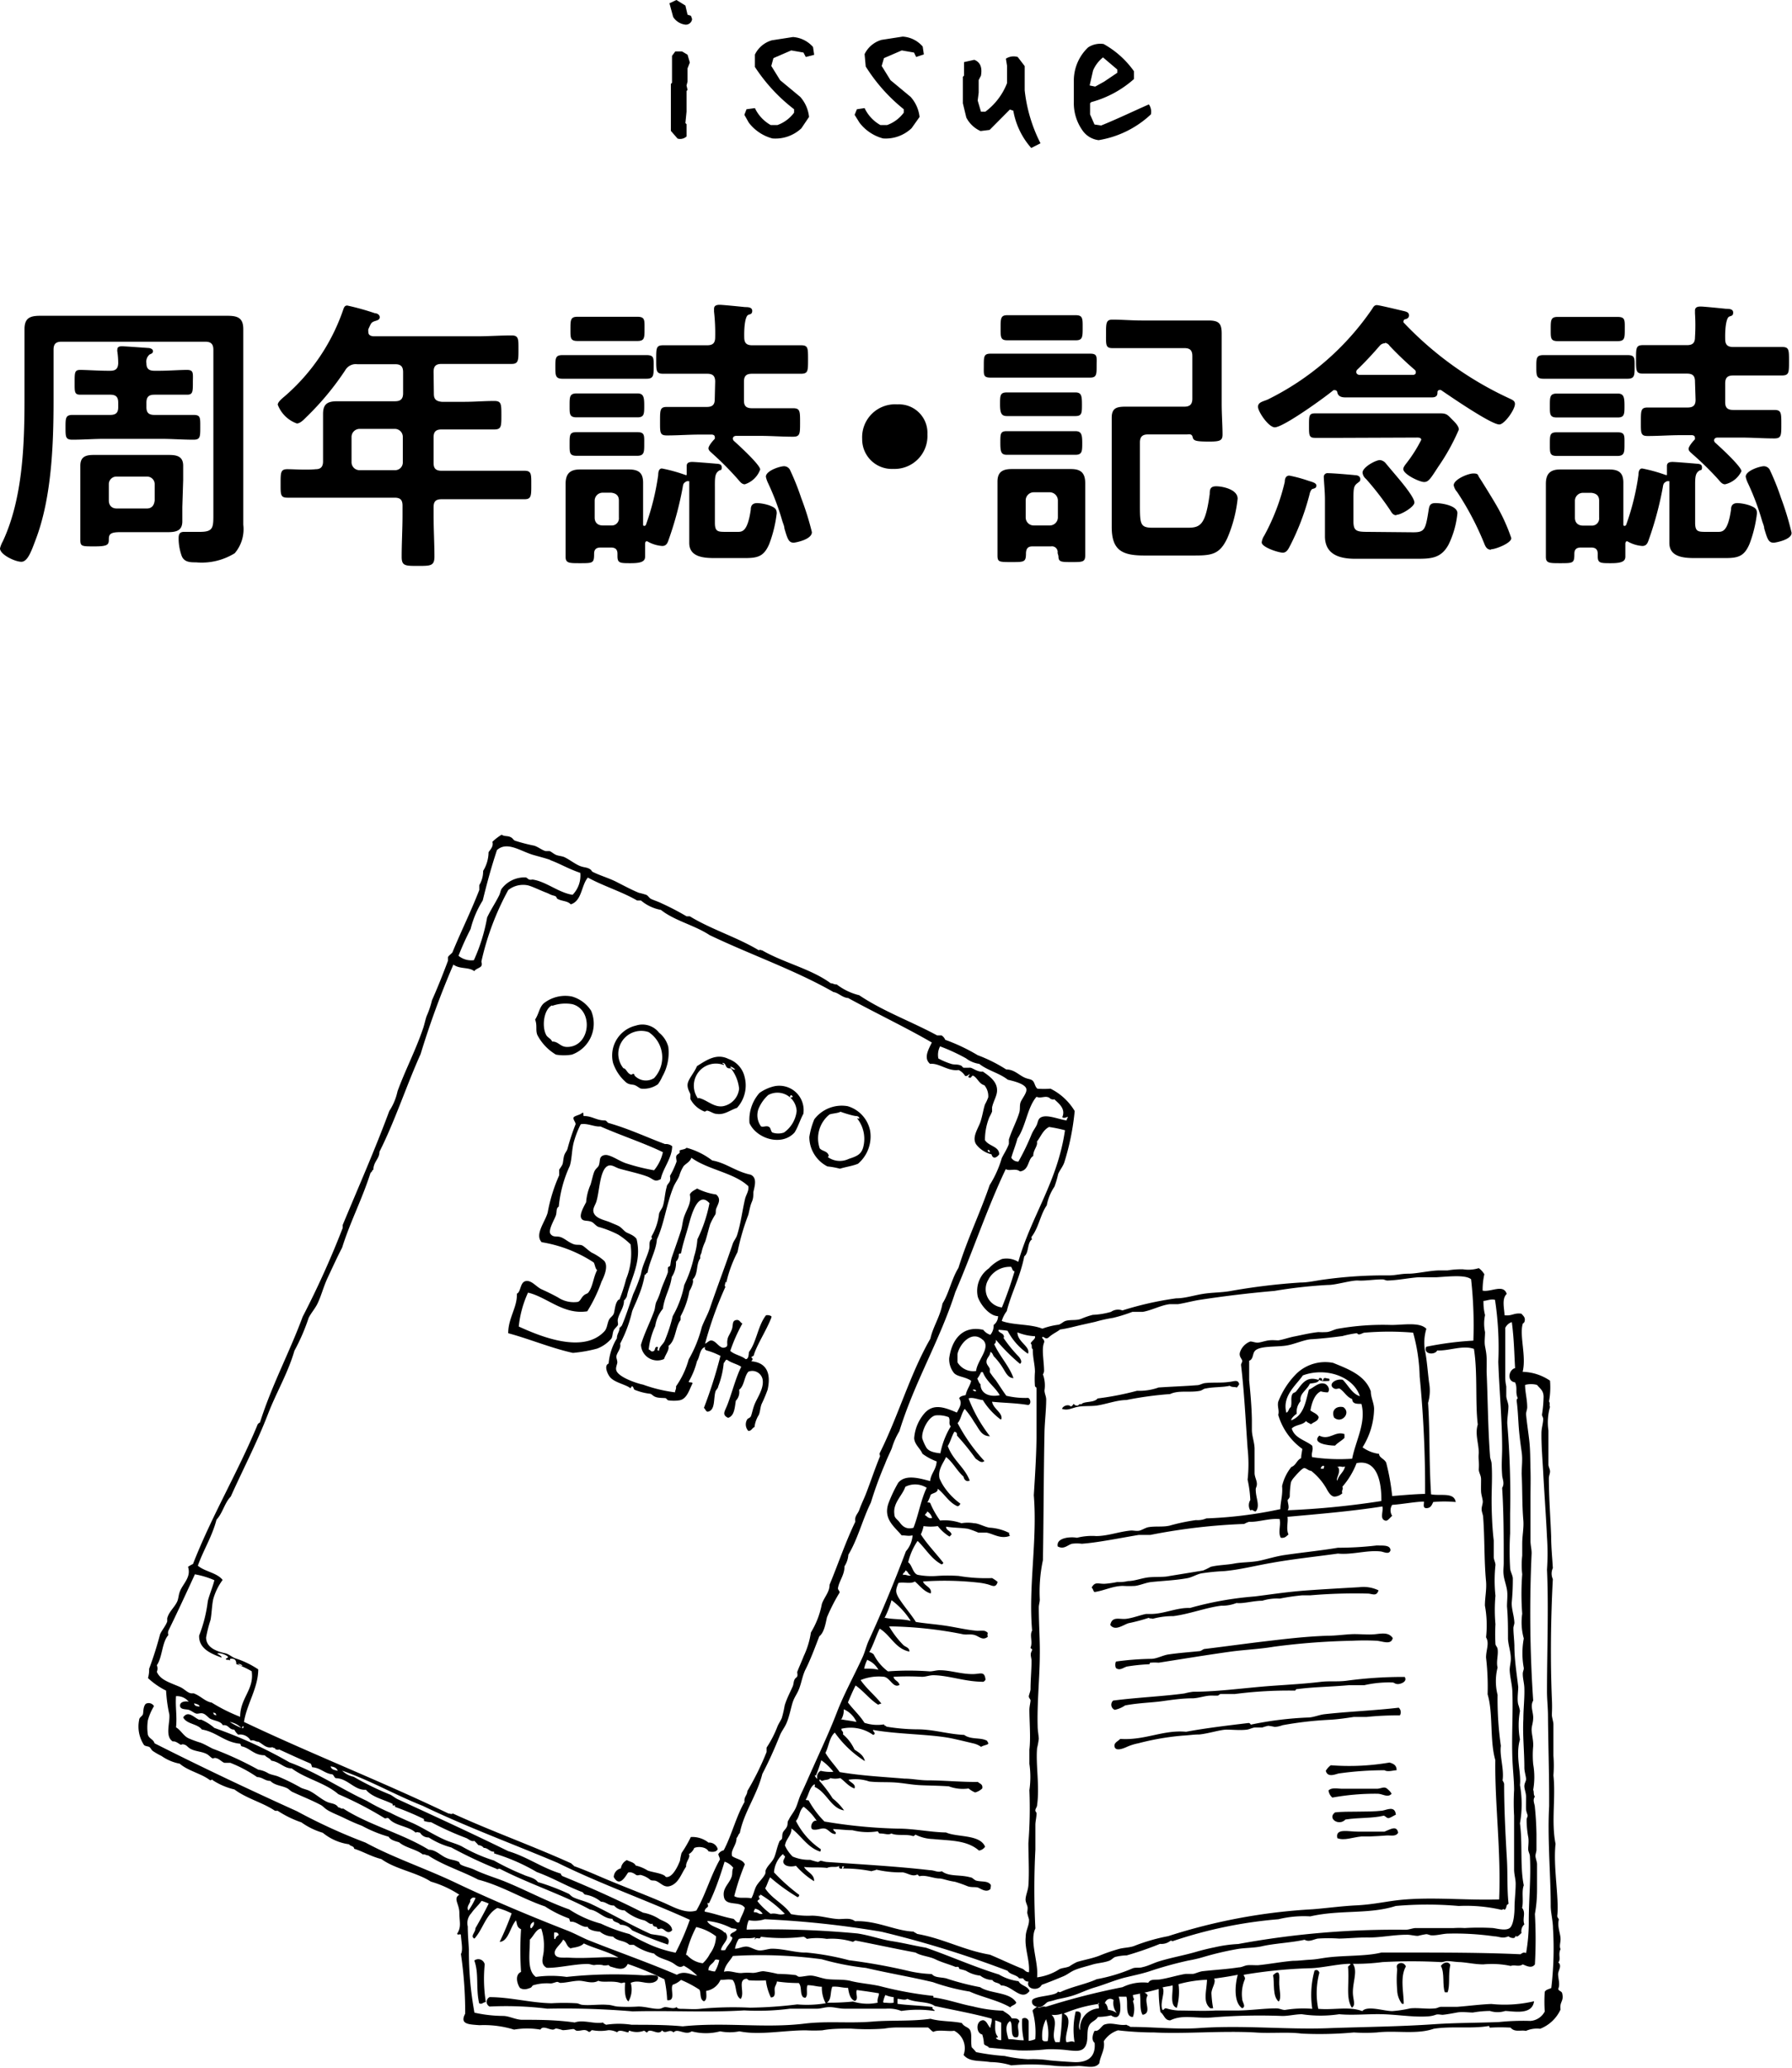 <svg xmlns="http://www.w3.org/2000/svg" viewBox="0 0 125.81 145.2"><defs><style>.cls-1{fill-rule:evenodd;}</style></defs><g id="レイヤー_2" data-name="レイヤー 2"><g id="text_object"><path d="M3.76,28.13c0,3.1-.14,6.85-1.26,9.77-.3.8-.56,1.54-1,1.54S0,38.94,0,38.5A2,2,0,0,1,.2,38c1.4-3,1.52-6.79,1.52-10V24.87c0-.58,0-1.18,0-1.76,0-.78.38-.94,1.1-.94l1.74,0h9.68l1.72,0c.72,0,1.12.14,1.12.94,0,.58,0,1.16,0,1.76V35.4c0,.48,0,1,0,1.44a2.6,2.6,0,0,1-.6,2,4.41,4.41,0,0,1-2.72.64c-.38,0-.82,0-1-.44a3.68,3.68,0,0,1-.22-1.24c0-.28.06-.46.38-.46s.78,0,1.12,0c.9,0,.94-.28.94-1.14V24.55c0-.4-.18-.56-.56-.56H4.32c-.4,0-.56.16-.56.56Zm4.54.14c0-.4-.16-.56-.56-.56H7.58c-.66,0-1.3,0-1.94,0-.42,0-.4-.2-.4-.88s0-.86.4-.86,1.28.06,1.94.06h.16c.38,0,.54-.14.56-.52a5.66,5.66,0,0,0-.06-.82.39.39,0,0,1,0-.16c0-.2.18-.22.34-.22s1.52.1,1.82.12c.12,0,.34.06.34.22s-.12.18-.24.24a.66.66,0,0,0-.22.62c0,.38.18.52.56.52h.36c.64,0,1.42-.06,1.92-.06s.42.24.42.88,0,.86-.4.86c-.66,0-1.3,0-1.94,0h-.36c-.4,0-.56.16-.56.56v.32c0,.38.16.54.56.54h.46c.76,0,1.52,0,2.28,0,.5,0,.48.18.48.86s0,.88-.48.88c-.76,0-1.52-.06-2.28-.06H7.36c-.76,0-1.52.06-2.28.06-.48,0-.48-.2-.48-.86s0-.88.5-.88c.76,0,1.52,0,2.26,0h.38c.4,0,.56-.16.56-.54Zm4.5,7.33c0,.32,0,.66,0,1,0,.64-.4.76-1,.76s-1.06,0-1.58,0H8.44c-.72,0-.8.16-.8.52s-.08.48-1,.48-1,0-1-.48V33.7c0-.35,0-.69,0-1,0-.64.38-.76.94-.76l1.6,0h2.1l1.58,0c.56,0,1,.1,1,.76,0,.32,0,.66,0,1Zm-5.16-.47c0,.37.22.57.56.57h2.1c.34,0,.52-.2.56-.57V34a.53.53,0,0,0-.56-.54H8.2a.53.53,0,0,0-.56.54Z"/><path d="M30.46,27.65c0,.38.16.52.56.56h1.6c.7,0,1.38-.06,2.08-.06.5,0,.5.22.5,1s0,1-.5,1c-.7,0-1.38,0-2.08,0H31c-.4,0-.56.16-.56.56v1.79c0,.39.16.55.56.55h3.3c.84,0,1.68,0,2.52,0,.5,0,.48.24.48,1s0,1-.48,1c-.84,0-1.68,0-2.52,0H31c-.4,0-.56.15-.56.56v.56c0,1,.06,1.94.06,2.9,0,.66-.26.66-1.16.66s-1.14,0-1.14-.64c0-1,.06-1.94.06-2.92V35.5c0-.41-.16-.56-.56-.56h-5c-.84,0-1.68,0-2.52,0-.5,0-.48-.23-.48-1s0-1,.48-1,1.3.07,2,0c.36,0,.5-.2.5-.55V30.55c0-.5,0-1,0-1.48,0-.7.3-.9,1-.9.48,0,1,0,1.44,0h2.62c.4,0,.56-.18.56-.56V26.13c0-.4-.16-.56-.56-.56H25.08a.85.85,0,0,0-.84.42,19.69,19.69,0,0,1-2.74,3.3c-.16.16-.42.44-.66.44a2.24,2.24,0,0,1-1.34-1.32c0-.2.36-.48.5-.6a14.05,14.05,0,0,0,4.1-6.08c.06-.18.12-.28.28-.28a18,18,0,0,1,1.94.54c.14,0,.34.1.34.28s-.18.22-.3.26c-.32.1-.3.16-.5.58a.71.71,0,0,0,0,.2c0,.22.16.28.36.3h7.26c.82,0,1.62-.06,2.44-.06.5,0,.48.26.48,1s0,1-.48,1c-.82,0-1.62,0-2.44,0H31c-.4,0-.56.16-.56.56Zm-5.22,2.46a.57.57,0,0,0-.56.56v1.79a.56.56,0,0,0,.56.55h2.48a.54.54,0,0,0,.56-.55V30.67a.56.56,0,0,0-.56-.56Z"/><path d="M41.13,26.59c-.56,0-1.14,0-1.64,0s-.5-.24-.5-.84,0-.82.5-.82,1.1,0,1.64,0h2.62c.54,0,1.1,0,1.64,0s.5.22.5.82,0,.84-.5.84-1.08,0-1.64,0ZM45.41,38c-.08,0-.1.06-.12.14,0,.3,0,.62,0,.94s-.24.46-1,.46-.94,0-.94-.5v-.16c0-.3-.14-.44-.46-.44h-.72c-.3,0-.46.12-.46.44,0,.66-.08.66-1,.66-.74,0-1,0-1-.44s0-1,0-1.52V35.17c0-.39,0-.81,0-1.21,0-.73.34-1,1-1h3.44c.68,0,1,.23,1,.93,0,.43,0,.85,0,1.24v1.67c0,.08,0,.12.1.12a.13.13,0,0,0,.1-.08,17.45,17.45,0,0,0,.86-3.49c0-.24.06-.46.26-.46a10.88,10.88,0,0,1,1.66.46h.08s0,0,0-.06,0-.52,0-.58c0-.25.22-.28.4-.28s1.42.1,1.62.12.44,0,.44.26-.1.16-.2.24c-.3.2-.28.53-.28,1.24V36.7c0,.62.2.64.76.64h.76c.36,0,.76.08,1-1.56,0-.24.08-.46.46-.46a3.12,3.12,0,0,1,.84.16c.36.14.52.23.52.56a9,9,0,0,1-.52,2.14c-.38.9-.82,1-1.74,1H50.19c-.76,0-1.8-.06-1.8-1.06,0-.44,0-.9,0-1.34v-3s0,0,0,0l-.06,0-.1,0c-.22.11-.26.16-.3.43a23.68,23.68,0,0,1-1,3.72c-.08.24-.18.4-.44.4a2.43,2.43,0,0,1-1-.3A.15.15,0,0,0,45.41,38Zm-3.58-6c-.54,0-1,0-1.34,0-.52,0-.5-.22-.5-.84s0-.82.48-.82l1.36,0h1.56l1.36,0c.52,0,.48.24.48.82s0,.84-.5.84-.82,0-1.34,0Zm0-2.7c-.48,0-1,0-1.34,0-.52,0-.5-.24-.5-.84s0-.84.5-.84.88,0,1.34,0h1.56c.48,0,.94,0,1.36,0s.48.24.48.84,0,.84-.48.84-.86,0-1.36,0Zm.06-5.36-1.34,0c-.52,0-.5-.22-.5-.84s0-.86.48-.86.86,0,1.36,0h1.52c.5,0,1,0,1.34,0,.54,0,.5.24.5.86s0,.84-.5.84l-1.34,0Zm1.56,11.2c0-.35-.2-.51-.54-.55h-.6a.56.56,0,0,0-.56.55v1.2c0,.35.22.55.56.55h.6a.5.5,0,0,0,.54-.55Zm6.76-8.34c0-.4-.16-.56-.56-.56h-.74c-.78,0-1.56,0-2.34,0-.5,0-.5-.18-.5-1s0-1,.5-1c.78,0,1.56,0,2.34,0h.74c.4,0,.56-.16.56-.56a13.55,13.55,0,0,0-.08-1.8c0-.06,0-.14,0-.2,0-.24.2-.28.4-.28s1.4.12,1.78.16c.18,0,.5,0,.5.26s-.16.22-.3.3-.28.58-.26,1.56c0,.4.16.56.56.56h1.06c.78,0,1.56,0,2.36,0,.5,0,.5.18.5,1s0,1-.52,1c-.78,0-1.56,0-2.34,0H52.79c-.4,0-.56.16-.56.56v1.32c0,.38.16.54.56.54h.56c.78,0,1.56,0,2.32,0,.5,0,.5.2.5,1s0,1-.5,1c-.76,0-1.54-.06-2.32-.06H51.69c-.12,0-.24.06-.24.2a.25.25,0,0,0,.08.16c.34.3,1.84,1.68,1.84,2A1.69,1.69,0,0,1,52.29,34c-.22,0-.36-.21-.5-.37A21.39,21.39,0,0,0,50,31.83c-.1-.1-.26-.2-.26-.36s.28-.5.44-.66a.29.29,0,0,0,0-.14c0-.1-.08-.14-.18-.16h-.86c-.76,0-1.54.06-2.32.06-.5,0-.48-.2-.48-1s0-1,.48-1c.78,0,1.56,0,2.32,0h.48c.4,0,.56-.16.56-.54ZM55.73,38.1c-.36,0-.44-.26-.66-1,0-.14-.08-.32-.14-.5a17.84,17.84,0,0,0-1-2.67,1.93,1.93,0,0,1-.16-.46c0-.43,1-.74,1.28-.74a.48.48,0,0,1,.44.32,17.25,17.25,0,0,1,.76,1.91A20.08,20.08,0,0,1,57,37.36C57,37.9,55.79,38.1,55.73,38.1Z"/><path d="M65.11,30.49a2.31,2.31,0,0,1-2.4,2.43,2.08,2.08,0,0,1-2.18-2.11A2.31,2.31,0,0,1,63,28.39,2,2,0,0,1,65.11,30.49Z"/><path d="M71.19,26.51c-.54,0-1.1,0-1.64,0s-.48-.2-.48-.84,0-.84.48-.84,1.08,0,1.64,0h3.68c.56,0,1.12,0,1.66,0s.46.22.46.84,0,.84-.46.84-1.1,0-1.66,0Zm3.06,12.31a.4.4,0,0,0-.46-.46h-1.3c-.32,0-.44.14-.46.46,0,.64-.1.64-1,.64s-1,0-1-.48,0-1,0-1.48V35.12c0-.45,0-.87,0-1.31,0-.66.34-.88,1-.88l1.08,0h2l1.08,0c.68,0,1,.26,1,1,0,.41,0,.82,0,1.24V37.5c0,.5,0,1,0,1.48s-.18.48-.94.48-.94,0-.94-.42Zm-2.06-6.89c-.54,0-1.1,0-1.5,0s-.46-.2-.46-.84,0-.82.46-.82,1,0,1.5,0H74c.54,0,1.08,0,1.5,0s.48.24.48.82,0,.84-.48.84-1,0-1.5,0Zm0-2.72c-.54,0-1.12,0-1.5,0s-.48-.2-.48-.82,0-.84.48-.84,1,0,1.5,0H74c.54,0,1.08,0,1.5,0s.46.24.46.84,0,.82-.46.82-1,0-1.5,0Zm-.14-5.32c-.54,0-1,0-1.34,0-.48,0-.46-.24-.46-.88s0-.88.46-.88c.3,0,.82,0,1.34,0h2.14c.54,0,1.06,0,1.34,0,.5,0,.48.26.48.88s0,.88-.46.88-.82,0-1.36,0Zm1.66,13a.57.57,0,0,0,.56-.56v-1.2a.58.58,0,0,0-.56-.57H72.57a.57.57,0,0,0-.56.57v1.2a.56.56,0,0,0,.56.56Zm6.88-6.39c-.4,0-.56.18-.56.56v4.28c0,1.47,0,1.71.92,1.71h2.4c.92,0,1.28-.16,1.58-2.37,0-.35.06-.54.46-.54s1.5.2,1.5.87a9.53,9.53,0,0,1-.72,2.76C85.63,38.94,85.05,39,83.81,39H80.35c-1.54,0-2.3-.34-2.3-2,0-.62,0-1.24,0-1.86V30.69c0-.46,0-.92,0-1.36,0-.7.36-.78,1-.78s1,0,1.48,0h2.62c.4,0,.56-.18.56-.56V25c0-.4-.16-.56-.56-.56h-3c-.68,0-1.36,0-2.06,0-.48,0-.44-.26-.44-1s0-1,.44-1c.7,0,1.38.06,2.06.06h3.26c.48,0,.94,0,1.42,0,.72,0,.94.18.94.92,0,.54,0,1.08,0,1.64v3.26c0,.78.06,1.56.06,2.18,0,.42-.16.5-.92.5-1,0-1.12-.06-1.18-.32s-.3-.18-.42-.18Z"/><path d="M93.72,27.39s-.06,0-.1,0C93,27.91,90.1,30,89.5,30c-.44,0-1.18-1.1-1.18-1.44s.4-.38.7-.52a19.08,19.08,0,0,0,7.32-6.36c.08-.14.16-.26.32-.26s1.56.34,1.82.4.44.1.44.32-.2.26-.3.28a.14.14,0,0,0-.08.12.11.11,0,0,0,0,.1,24.09,24.09,0,0,0,7.36,5.3c.24.12.46.18.46.42,0,.4-.74,1.44-1.1,1.44-.58,0-3.48-2-4.1-2.42,0,0,0,0-.08,0a.15.15,0,0,0-.16.14c0,.16,0,.38-.4.38l-1.72,0H96c-.76,0-1.24,0-1.54,0s-.54-.08-.58-.4A.19.19,0,0,0,93.72,27.39Zm-1.9,6.35c.26.09.6.15.6.35s-.18.2-.28.24-.18.25-.2.37a17.37,17.37,0,0,1-1.34,3.56c-.12.22-.24.54-.54.54s-1.48-.38-1.48-.72a1.08,1.08,0,0,1,.18-.48,15,15,0,0,0,1.44-3.77c0-.2.06-.44.32-.44A9.69,9.69,0,0,1,91.82,33.74Zm2.34-3-1.82,0c-.44,0-.44-.16-.44-.86s0-.86.44-.86c.6,0,1.22,0,1.82,0h5.28c.58,0,1.18,0,1.66,0s.52.1.9.48c.16.16.42.42.42.66a14.85,14.85,0,0,1-1.44,2.6c-.54.83-.68,1.08-1,1.08s-1.46-.54-1.46-.91c0-.15.18-.35.26-.46a9.75,9.75,0,0,0,1-1.59c0-.18-.24-.16-.38-.16Zm5.06,6.63c.78,0,.86-.18,1.06-1.44.06-.36.06-.61.5-.61s1.54.17,1.54.71a6.45,6.45,0,0,1-.62,2.2c-.54,1-1.28,1-2.32,1H95.14c-1.1,0-2.12-.3-2.12-1.58,0-.32,0-.64,0-1v-1.6c0-.53-.08-1.34-.08-1.54a.26.26,0,0,1,.3-.29c.34,0,1.5.1,1.9.14.16,0,.36.07.36.27s-.08.17-.16.26c-.3.21-.32.36-.32,1.16V36.6c0,.68.22.74,1,.74Zm-2-13.27a.49.49,0,0,0-.36.18c-.5.58-1,1.12-1.56,1.66a.22.22,0,0,0-.08.18c0,.12.1.18.2.2h3.76c.18,0,.22-.1.22-.18a.22.22,0,0,0-.08-.18,23.46,23.46,0,0,1-1.76-1.68A.48.48,0,0,0,97.26,24.07Zm.8,12.07c-.22,0-.32-.18-.42-.35a20.55,20.55,0,0,0-1.7-2.2.65.65,0,0,1-.24-.44c0-.38.92-.88,1.22-.88a.61.61,0,0,1,.42.24c.34.41.66.78,1,1.19s1,1.24,1,1.55S98.36,36.14,98.06,36.14Zm6.64,2.42c-.28,0-.38-.24-.46-.44a20.38,20.38,0,0,0-1.9-3.61,1,1,0,0,1-.24-.47c0-.41,1-.83,1.38-.83s.3.12.42.29.88,1.4,1.1,1.78a12.84,12.84,0,0,1,1.14,2.46C106.14,38.12,105,38.56,104.7,38.56Z"/><path d="M110,26.59c-.56,0-1.14,0-1.64,0s-.5-.24-.5-.84,0-.82.5-.82,1.1,0,1.64,0h2.62c.54,0,1.1,0,1.64,0s.5.22.5.82,0,.84-.5.84-1.08,0-1.64,0ZM114.23,38c-.08,0-.1.06-.12.14,0,.3,0,.62,0,.94s-.24.46-1,.46-.94,0-.94-.5v-.16c0-.3-.14-.44-.46-.44h-.72c-.3,0-.46.12-.46.44,0,.66-.08.66-1,.66-.74,0-1,0-1-.44s0-1,0-1.52V35.17c0-.39,0-.81,0-1.21,0-.73.34-1,1-1h3.44c.68,0,1,.23,1,.93,0,.43,0,.85,0,1.24v1.67c0,.08,0,.12.1.12a.13.13,0,0,0,.1-.08,17.45,17.45,0,0,0,.86-3.49c0-.24.06-.46.26-.46a10.88,10.88,0,0,1,1.66.46h.08s0,0,0-.06,0-.52,0-.58c0-.25.22-.28.4-.28s1.42.1,1.62.12.44,0,.44.26-.1.16-.2.24c-.3.2-.28.53-.28,1.24V36.7c0,.62.2.64.76.64h.76c.36,0,.76.08,1-1.56,0-.24.08-.46.46-.46a3.12,3.12,0,0,1,.84.16c.36.14.52.23.52.56a9,9,0,0,1-.52,2.14c-.38.9-.82,1-1.74,1H119c-.76,0-1.8-.06-1.8-1.06,0-.44,0-.9,0-1.34v-3s0,0,0,0l-.06,0-.1,0c-.22.11-.26.16-.3.43a23.68,23.68,0,0,1-1,3.72c-.08.24-.18.4-.44.4a2.43,2.43,0,0,1-1-.3A.15.15,0,0,0,114.23,38Zm-3.58-8.69c-.48,0-1,0-1.34,0-.52,0-.5-.24-.5-.84s0-.84.5-.84.88,0,1.34,0h1.56c.48,0,.94,0,1.36,0s.48.24.48.84,0,.84-.48.84-.86,0-1.36,0Zm0,2.7c-.54,0-1,0-1.34,0-.52,0-.5-.22-.5-.84s0-.82.48-.82l1.36,0h1.56l1.36,0c.52,0,.48.24.48.82s0,.84-.5.84-.82,0-1.34,0Zm.06-8.06-1.34,0c-.52,0-.5-.22-.5-.84s0-.86.48-.86.86,0,1.36,0h1.52c.5,0,1,0,1.34,0,.54,0,.5.24.5.86s0,.84-.5.84l-1.34,0Zm1.56,11.2c0-.35-.2-.51-.54-.55h-.6a.56.56,0,0,0-.56.55v1.2c0,.35.22.55.56.55h.6a.5.5,0,0,0,.54-.55ZM119,26.79c0-.4-.16-.56-.56-.56h-.74c-.78,0-1.56,0-2.34,0-.5,0-.5-.18-.5-1s0-1,.5-1c.78,0,1.56,0,2.34,0h.74c.4,0,.56-.16.56-.56A13.55,13.55,0,0,0,119,22c0-.06,0-.14,0-.2,0-.24.2-.28.4-.28s1.4.12,1.78.16c.18,0,.5,0,.5.26s-.16.22-.3.3-.28.58-.26,1.56c0,.4.16.56.56.56h1.06c.78,0,1.56,0,2.36,0,.5,0,.5.18.5,1s0,1-.52,1c-.78,0-1.56,0-2.34,0h-1.06c-.4,0-.56.16-.56.56v1.32c0,.38.16.54.56.54h.56c.78,0,1.56,0,2.32,0,.5,0,.5.2.5,1s0,1-.5,1c-.76,0-1.54-.06-2.32-.06h-1.66c-.12,0-.24.06-.24.2a.25.25,0,0,0,.08.16c.34.3,1.84,1.68,1.84,2A1.69,1.69,0,0,1,121.11,34c-.22,0-.36-.21-.5-.37a21.39,21.39,0,0,0-1.8-1.76c-.1-.1-.26-.2-.26-.36s.28-.5.44-.66a.29.29,0,0,0,0-.14c0-.1-.08-.14-.18-.16H118c-.76,0-1.54.06-2.32.06-.5,0-.48-.2-.48-1s0-1,.48-1c.78,0,1.56,0,2.32,0h.48c.4,0,.56-.16.56-.54Zm5.52,11.31c-.36,0-.44-.26-.66-1,0-.14-.08-.32-.14-.5a17.84,17.84,0,0,0-1-2.67,1.93,1.93,0,0,1-.16-.46c0-.43,1-.74,1.28-.74a.48.48,0,0,1,.44.32,17.25,17.25,0,0,1,.76,1.91,20.08,20.08,0,0,1,.74,2.44C125.81,37.9,124.61,38.1,124.55,38.1Z"/><path d="M48.12,1.73a1.18,1.18,0,0,1-.86-.54L47,.23,47.49,0l.63.39.15.64.24.08.08.23A.44.44,0,0,1,48.12,1.73Zm-.55,8-.47-.54V5.89l.08-.08V3.92l.23-.31h.47l.39.23.16.55-.16.41v.93L48.2,6l.07.31-.07.08V7.84l-.08.8.08.08v.86A.66.66,0,0,1,47.57,9.73Z"/><path d="M54.23,9.72a3.08,3.08,0,0,1-1.66-1.11l-.31-.55.15-.39L53,7.59a2.67,2.67,0,0,0,1.11,1.19h.47a2.51,2.51,0,0,0,1.17-.87V7.67A12,12,0,0,1,53,4.7L53,3.83a1.91,1.91,0,0,1,1.19-1l1.48-.23a2.06,2.06,0,0,1,1.41.7l.08.55L56.57,4l-.16-.31-.86-.15-1.25.54-.15.55.62,1,1.41,1.17a2.5,2.5,0,0,1,.62,1.41l-.54.8A2.66,2.66,0,0,1,54.23,9.72Z"/><path d="M62,9.72a3.08,3.08,0,0,1-1.66-1.11L60,8.06l.16-.39.54-.08a2.67,2.67,0,0,0,1.11,1.19h.47a2.51,2.51,0,0,0,1.17-.87V7.67a12,12,0,0,1-2.67-3l-.08-.87a1.91,1.91,0,0,1,1.19-1l1.48-.23a2,2,0,0,1,1.41.7l.08.55L64.32,4l-.15-.31-.86-.15-1.25.54-.16.55.62,1,1.41,1.17a2.52,2.52,0,0,1,.63,1.41L64,9A2.64,2.64,0,0,1,62,9.72Z"/><path d="M72.4,10.39a5.34,5.34,0,0,1-1.26-2.62l-.24-.08L69.48,9.12l-.64.08a2.08,2.08,0,0,1-1-.95l-.24-1V5.39l.08-.08V4.36l.72-.16c.42.16.57.53.47,1.11l-.16.31V6.5l-.07.56.23.78h.31a4.56,4.56,0,0,0,1.52-2V4.61l-.08-.49A1,1,0,0,1,71.45,4l.49.64V6.34a10.71,10.71,0,0,0,1.11,3.72Z"/><path d="M77.13,9.84A1.61,1.61,0,0,1,76,9.16a3.3,3.3,0,0,1-.61-2V5.58a3.22,3.22,0,0,1,1-2.25,1.55,1.55,0,0,1,1.09-.24A6.43,6.43,0,0,1,79.61,5v.55a7.4,7.4,0,0,1-3,1.62l-.08.08v.78l.31.71.47.07c1.14-.46,2.25-1,3.35-1.48a.9.9,0,0,1,.14.7A7,7,0,0,1,77.13,9.84Zm.39-4.11.92-.62V4.88l-1-.85a2.33,2.33,0,0,0-.7.92L76.5,6l.39.08Z"/><path class="cls-1" d="M37.57,71.58c.28-.45.28-.81.58-1.12a2.43,2.43,0,0,1,2-.5,2.37,2.37,0,0,1,1.35,1,2.31,2.31,0,0,1-1.35,3.08,3.24,3.24,0,0,1-1.12,0,3.46,3.46,0,0,1-1.31-1.39C37.59,72.3,37.73,72,37.57,71.58Zm1.19-1c-.57.26-.74,1.45-.42,2.07.09.19.35.27.42.47.49,0,.56.41,1.12.38,1.58-.07,1.8-2.59.31-3A2.77,2.77,0,0,0,38.76,70.62Z"/><path class="cls-1" d="M60.24,81.7c-.38.16-.86.22-1.27.35a5.52,5.52,0,0,0-.88-.16,2.33,2.33,0,0,1-1.27-2.07,5.32,5.32,0,0,1,.35-1.24,2.42,2.42,0,0,1,2.34-.92,2.26,2.26,0,0,1,1.58,1.73A2.52,2.52,0,0,1,60.24,81.7Zm-2-3.46a2.15,2.15,0,0,0-.69,2.38c.15.18.46.19.58.39s0,.14,0,.23a1.44,1.44,0,0,0,1.46.12c.55-.18.85-.3,1-.77a2.3,2.3,0,0,0-.42-2.08c.1,0,.12.07.15,0s-.09-.16-.23-.16-.77-.18-1.08-.3C58.81,78.16,58.48,78.16,58.24,78.24Z"/><path class="cls-1" d="M47.19,80.47c0,.82-.66,1.58-.8,2.31-.44.24-.51,0-.89-.16-.54-.22-1.49-.42-2-.57-.32-.09-.59-.36-.89-.16-.5.35-.52,1.71-.73,2.43-.08.31-.36.58-.15.92s.78.43,1.12.58.43.17.61.27.35.33.5.42.54.2.73.47c.4,1.63-.44,2.81-.69,4.07-.07.08-.09.19-.19.24,0,.51-.31.84-.42,1.27-.05.15,0,.31,0,.42s-.23.26-.31.43-.07.44-.16.57a2.48,2.48,0,0,1-1,.7,9.7,9.7,0,0,1-1.7.3c-1.51-.33-3.11-1-4.54-1.38,0-1.08.64-1.8.61-2.78.29-.12.21-.8.62-.88s.74.41,1.12.58.75.35,1.15.57a2,2,0,0,0,1.39.31c.17-.06.22-.26.38-.42s.28-.14.35-.23c.32-.4.35-1.06.62-1.58-.14-.12-.14-.38-.24-.54a9.39,9.39,0,0,0-3.65-1.42c-.51-.54.24-1.42.42-2.08a11.44,11.44,0,0,1,.81-2.62c0-.09,0-.37,0-.39s.18-.25.23-.38.06-.43.12-.62.18-.3.23-.46a15.22,15.22,0,0,1,.57-1.73c0-.15-.13-.25-.15-.42s.39-.2.58-.35.07.16.15.19c.58,0,.88.31,1.46.31.16,0,.17.17.31.19,1.43.41,2.66,1,3.93,1.47A.68.68,0,0,1,47.19,80.47Zm-5-1.39c-.43.06-.95-.25-1.42-.15a6.54,6.54,0,0,0-.5,1.31c-.13.52-.12,1.15-.27,1.62a8.71,8.71,0,0,0-.77,2.85c-.19.11-.13.31-.19.57s-.59,1.08-.39,1.35.43.12.73.23.57.39.93.5c.19.06.41,0,.57.08s.41.34.66.5a3.81,3.81,0,0,1,.88.58c.31.37,0,1.08-.19,1.46a10.36,10.36,0,0,1-1,2.08c-1.68.26-2.82-1-4.16-1.31a7.54,7.54,0,0,0-.65,2.38c1.51.69,4.51,1.93,6,.35.22-.22.2-.57.35-.85.07-.13.24-.23.31-.38s.09-.6.23-.85.15-.1.19-.19a11.84,11.84,0,0,0,.46-1.42,4.72,4.72,0,0,0,.31-2.43,5,5,0,0,0-.88-.69A7.35,7.35,0,0,0,42,86.13c-.18-.08-.32-.29-.47-.35-.31-.13-.61,0-.73-.27s.19-.8.35-1.11a3.71,3.71,0,0,1,.31-1.23c.1-.33.18-.73.27-.93s.26-.29.31-.42c.12-.34,0-.56.3-.7a.58.58,0,0,1,.39,0c.36.1.75.38,1.19.54a14.26,14.26,0,0,0,2,.5,3,3,0,0,0,.62-1.27C45.25,80.26,43.6,79.72,42.15,79.08Z"/><path class="cls-1" d="M50.93,90c0,.14-.1.28,0,.34a25.8,25.8,0,0,0-1.43,4c.22-.12.28-.23.43-.23.34,0,.58.58.92.5s.14-.24.23-.58c0-.16.22-.45.31-.73s0-.56.27-.62.28.15.46.24a11.6,11.6,0,0,0-.85,1.92c.29.27.78.33,1.08.58.2,0,.21-.28.23-.5.53-.68.63-1.86,1.2-2.58a.54.54,0,0,1,.38.07s0,.07,0,.08c-.35.91-1,1.88-1.23,2.62,0,.1-.14.11-.19.19.13.06.12.16,0,.27,1.15.09,1.39.94,1.15,2a10.22,10.22,0,0,1-.42,1c-.1.26-.1.55-.2.77a2.07,2.07,0,0,0-.3.85c-.17.06-.2.27-.43.27a.67.67,0,0,1-.08-.81c.05-.08.17-.09.24-.19s.14-.52.27-.85c.2-.5.68-1.14.57-1.77a.74.74,0,0,0-1-.54c-.3.34-.28,1-.65,1.27a.88.88,0,0,1-.23.77c-.08.5-.1,1.06-.54,1.2-.46-.21-.23-.47-.08-.85.32-.79.62-2,1-2.73-.28-.2-.68-.26-1-.5-.13,0-.14.17-.23.23a6.09,6.09,0,0,1-.39,1.65c0,.12-.15.23-.19.35-.15.54,0,1.32-.54,1.42-.13,0-.17-.19-.27-.27a32.28,32.28,0,0,0,1.16-3.65,5,5,0,0,0-1-.39c-.1-.08-.11-.07-.08-.23-.39.12-.35.67-.57,1A5.46,5.46,0,0,1,48.35,97c0,.09.26,0,.27.12-.24.47-.39,1.1-.92,1.19a2.61,2.61,0,0,1-.78,0c-.06,0-.13-.13-.19-.15s-.47,0-.69-.08-.25-.19-.39-.23a4,4,0,0,1-1.07-.27c-.08,0-.09-.16-.16-.23s-.12.06-.15.12c-.3-.27-1.15-.4-1.46-.81-.17-.22-.42-.8-.08-.93a4,4,0,0,1,.58-1.77c0-.33.19-.45.19-.77.12,0,.08-.1.15-.11.29-.67.54-1.47.81-2.24A11.05,11.05,0,0,0,45,89.44c.11-.66.44-1.19.58-1.77.06-.25-.06-.53.19-.69,0-.12-.07-.12,0-.23a4.05,4.05,0,0,0,.5-1.54c.06-.2.21-.35.27-.54.13-.42.14-.92.27-1.35,0-.15.19-.27.23-.43s0-.23,0-.34a6.38,6.38,0,0,0,.46-1c0-.15-.07-.31,0-.43s.3-.14.2-.34c.14-.09.39-.07.5-.2s0,0,0,0a5.15,5.15,0,0,1,1.8.89c1,.18,1.62.77,2.7,1,.48.22.28.8.19,1.23,0,.24,0,.44-.11.69s-.16.56-.24.89a16,16,0,0,0-.76,2.62A9,9,0,0,0,51,90C51.05,90.13,51,90,50.93,90ZM48,81.86a2.6,2.6,0,0,0-.31.69c-.1.26-.3.51-.42.81-.49,1.22-.65,2.59-1.15,3.65-.06.8-.52,1.51-.66,2.35-.14,0-.06.15-.19.12a6.75,6.75,0,0,1-.42,1.46c-.16.43-.35.8-.47,1.12a9.41,9.41,0,0,1-.84,2.27c.08.38-.24.61-.27.92,0,.1.07.25.07.39s-.14.38-.07.57c.15.48,1.43.91,1.88,1a10.42,10.42,0,0,0,2.24.54c0-.14.1-.23.07-.42a6.07,6.07,0,0,0,.89-1.89,8.86,8.86,0,0,0,.92-2.27c.17-.46.42-.88.58-1.35.52-1.53,1.09-3,1.58-4.46.07-.23.23-.4.31-.62.27-.84.37-1.73.57-2.58.07-.29.28-.55.23-.88-1-.95-2.83-1.15-4-2C48.44,81.56,48.2,81.66,48,81.86Z"/><path class="cls-1" d="M87,97.18a1.88,1.88,0,0,1-.16.23c-.18-.06-.35,0-.5-.12-.53.12-1.13.07-1.69.19-.13,0-.25.13-.39.16-.72.15-1.5-.06-2.11.23a24.93,24.93,0,0,0-3.08.42c-.65,0-1.4.29-2.08.39-.48.06-1,0-1.43.11s-.62.24-1,.12c.07-.22.46-.35.62-.16a.39.39,0,0,0,.19-.19c.1.07.06.1.23.12s.15-.18.31-.08c.17-.25.89-.09,1.15-.42a20.61,20.61,0,0,0,2.77-.54,4,4,0,0,0,1.51-.23c.86-.06,1.79-.09,2.69-.16.2,0,.38-.13.58-.15.55-.06,1.16,0,1.66-.08C86.63,97,86.91,96.81,87,97.18Z"/><path class="cls-1" d="M94.31,98.79c.58.4-.13,1.2-.65.73C93.44,99,93.83,98.68,94.31,98.79Z"/><path class="cls-1" d="M94.39,100.68c0,.13,0,.18,0,.27-.2.2-.47.33-.66.54-.52,0-1.66-.17-1.11-.7C93.35,101.15,93.72,100.44,94.39,100.68Z"/><path class="cls-1" d="M97.62,108.84c-.09.33-.48.1-.69.08-.94-.11-2,.25-3,.15-1.58.22-3.15.38-4.7.66-1.09.19-2.18.47-3.27.57a14.81,14.81,0,0,0-1.62.16c-.34.07-.65.28-1,.34-.83.15-1.69.18-2.54.27-.38.05-.74.22-1.11.27a8,8,0,0,1-.85,0c-.71,0-1.31.33-2,.43-.1-.08-.1-.24-.2-.31.24-.45.46-.25.93-.27a6.68,6.68,0,0,0,.85-.12c.26,0,.48,0,.77-.07.49,0,1-.23,1.54-.27s1,0,1.34-.08l2.39-.39A4.62,4.62,0,0,0,85,110c.51-.13,1.13-.13,1.65-.23s1.18-.08,1.73-.19,1.21-.33,1.89-.42c1.24-.18,2.46-.3,3.66-.5a23.48,23.48,0,0,0,2.73-.16C97.05,108.52,97.61,108.44,97.62,108.84Z"/><path class="cls-1" d="M96.78,111.65c-.13.43-.4.26-.7.23A36.43,36.43,0,0,0,92,112c-.19,0-.38,0-.57,0a15.39,15.39,0,0,0-1.58.23,3.5,3.5,0,0,0-1.23.15c-.62,0-1.34.22-1.81.16a2.79,2.79,0,0,1-1.08.19c-1.09.14-2.2.58-3.35.73a5.41,5.41,0,0,0-1.46.19c-.11-.05-.19,0-.27-.07a12.88,12.88,0,0,1-1.43.38c-.39.13-.94.57-1.27.12.13-.64.64-.37,1.12-.43s1-.27,1.39-.34c.11,0,.22,0,.34,0,.92,0,1.83-.46,2.74-.42a23.39,23.39,0,0,1,4.54-.81c1-.12,2.24-.32,3.62-.42s2.53-.16,3.73-.23A2.44,2.44,0,0,1,96.78,111.65Z"/><path class="cls-1" d="M97.78,115c-.11.5-.68.23-1.12.19a16.78,16.78,0,0,0-1.73,0,48.48,48.48,0,0,0-5.51.42c-1,.17-2.06.21-3.07.35-1.7.24-3.22.49-5,.77a3.69,3.69,0,0,0-.58,0c-.09,0,0,.1-.11.11a13.29,13.29,0,0,0-1.54.16c-.26.07-.49.31-.77.11a.57.57,0,0,1,0-.46,20.06,20.06,0,0,1,2.46-.19c.41,0,.81-.25,1.23-.31.76-.11,1.49-.16,2.16-.23.12,0,.22-.11.34-.15,1.42-.17,3-.39,4.28-.54s2.81-.34,4.35-.39c.56,0,1.14-.08,1.69-.11s1.15.06,1.69,0S97.5,114.6,97.78,115Z"/><path class="cls-1" d="M98.62,117.73c.21.34-.3.51-.5.5s-.23-.1-.34-.11a7.74,7.74,0,0,0-2,.19c-.33,0-.71,0-1.08,0-1.35.12-2.44.12-3.58.27-.1,0-.12,0-.19.11a29.18,29.18,0,0,0-4.24.24c-.34,0-.72,0-1,0-.06,0-.13.1-.19.11s-.3,0-.46,0c-.42,0-.85.17-1.27.19-.75,0-1.37.09-2.16.2s-1.67.12-2.62.3a2,2,0,0,1-.73.31.39.39,0,0,1-.11-.65c1.69-.22,3.45-.29,5-.5a5,5,0,0,1,.61-.12c1.8,0,3.74-.29,5.62-.42,1.12-.08,2.21-.14,3.31-.27.65-.08,1.14,0,1.82-.08A29.66,29.66,0,0,1,98.62,117.73Z"/><path class="cls-1" d="M98.2,119.89a.43.43,0,0,1,.08.54,21.19,21.19,0,0,0-2.35.11c-.29,0-.6,0-.89,0-.52.08-1.14.17-1.73.2a24.94,24.94,0,0,0-3.27.38,2,2,0,0,1-.54.12,4,4,0,0,0-.46-.08,3.31,3.31,0,0,0-.42.12c-.17,0-.33,0-.5,0s-.4.13-.58.15c-.47.06-1,0-1.43,0s-1.28.28-1.92.34c-.43,0-.72.06-1.16.08a18.43,18.43,0,0,0-3.12.54,3.74,3.74,0,0,0-.84.27c-.18.08-.71.3-.81,0s.23-.41.39-.58c1.72.12,3-.65,4.62-.5,1.32-.25,3-.45,4.34-.61a.17.17,0,0,1,.2.11,24.25,24.25,0,0,1,4-.5c.38,0,.77-.18,1.15-.23C94.64,120.16,96.38,120.1,98.2,119.89Z"/><path class="cls-1" d="M46.89,136.52a25.13,25.13,0,0,1-2.51-1,1.05,1.05,0,0,0-.84-.39c-.11-.21-.49-.15-.54-.42-.62,0-1-.57-1.58-.65-1.83-1-4.29-1.81-6.31-2.85-.1-.05-.23.07-.23,0a31,31,0,0,1-3.2-1.51A5.52,5.52,0,0,1,30.1,129a.68.68,0,0,1-.61-.34c-.13,0-.17-.07-.31,0-.49-.47-1.46-.46-1.89-1-.12-.06-.13,0-.27,0a25.19,25.19,0,0,0-3.27-1.7c-.9-.79-2.3-1.08-3.27-1.81-.55,0-.82-.45-1.43-.54-.1-.18-.33-.22-.46-.38-.75,0-1-.47-1.58-.62-.12,0-.09-.13-.15-.19-1.12-.11-1.64-.82-2.69-1-.31-.41-1.07-.37-1.31-.85.35-.51.74,0,1.11.16,0,0,.17,0,.16,0a3.48,3.48,0,0,1,.92.58,31.84,31.84,0,0,1,5.28,2.42c2,.74,3.57,1.84,5.42,2.7a14.32,14.32,0,0,0,1.66.84c.39.21,1.05.5,1.58.73.72.33,1.46.82,2.23,1.16.4.18.81.27,1.19.46a11.16,11.16,0,0,0,2.27,1,18,18,0,0,0,2.08,1c.34.16.77.2,1,.51a15.7,15.7,0,0,1,2.2.84,1.72,1.72,0,0,0,.23.2c.34.19.86.28,1.31.5,1.27.6,2.86,1.52,4.19,2.11C46.29,135.9,47.19,135.87,46.89,136.52Z"/><path class="cls-1" d="M98.05,124.28c-.22,0-.62.14-.85,0a23.06,23.06,0,0,0-3.23.23c-.29.08-.77.28-.89-.19a1.31,1.31,0,0,1,.35-.39,16.63,16.63,0,0,0,4.12-.19C97.79,123.81,98.06,123.91,98.05,124.28Z"/><path class="cls-1" d="M97.7,125.93c-.27.31-.62,0-1,0a16.87,16.87,0,0,0-3.16.27.79.79,0,0,1-.27-.5c.23-.23.64-.12,1-.12.77,0,1.75,0,2.39,0,.3,0,.51-.19.73,0S97.63,125.82,97.7,125.93Z"/><path class="cls-1" d="M98,127.4c-.16.07-.29.17-.46.23s-.24-.12-.39-.16c-.84.2-1.7.12-2.69.27-.46.49-1.3-.08-.73-.5.85-.1,2.26,0,3.31-.12C97.36,127.07,97.93,126.74,98,127.4Z"/><path class="cls-1" d="M98.16,128.67c-.17.29-.52.17-.81.19s-.79.06-1.19.07c-.19,0-.4,0-.58,0-.63.06-1.2.31-1.69.12-.17-.73.8-.45,1.42-.46.45,0,.94,0,1.39,0l.5,0C97.58,128.45,98.06,128.11,98.16,128.67Z"/><path class="cls-1" d="M50.39,129.82c-.1.23-.44.21-.65.15-.16-.31-.72-.36-1-.23a.89.89,0,0,1-.38.43c.15.23-.23.52-.19.88-.32.45-.48,1.06-1,1.31s-.72-.15-1.12-.31c-.14-.05-.28,0-.39-.07a1.65,1.65,0,0,0-.69-.35c-.1,0-.22.06-.31,0s-.33-.25-.57-.16c-.24.38-.62,1-1,.31a.64.64,0,0,1,.5-.61.76.76,0,0,1,.42-.58c.22.12.51.15.62.38a2.79,2.79,0,0,1,.84.35c.26.1.68.15,1,.27s.2.19.34.19c.43,0,.79-.78.93-1.15a4.69,4.69,0,0,1,.11-.54,8.46,8.46,0,0,0,.65-1.12,1.81,1.81,0,0,1,1.24.39A.62.62,0,0,1,50.39,129.82Z"/><path class="cls-1" d="M34.11,140.56c-.2,0-.27.19-.47.08-.25-1.09,0-2.06-.34-3a.46.46,0,0,1,.73.27A10.26,10.26,0,0,0,34.11,140.56Z"/><path class="cls-1" d="M101.82,137.94c-.16.73,0,1.43-.19,1.93h-.19c-.19-.46,0-1.36-.28-1.85C101.31,137.79,101.66,137.65,101.82,137.94Z"/><path class="cls-1" d="M98.7,138.06c-.42.75-.15,1.81-.15,2.62-.06,0-.11,0-.12,0a1.66,1.66,0,0,1-.34-1,7.57,7.57,0,0,1,0-1.38c0-.16-.06-.2,0-.35A.35.35,0,0,1,98.7,138.06Z"/><path class="cls-1" d="M89.77,140.52c-.45-.37-.28-1.3-.39-1.85.48-.47.45,0,.43.47S90,140.3,89.77,140.52Z"/><path class="cls-1" d="M80.57,140.1c-.3.42.34,1.23-.35,1.35-.22-.33-.12-1-.19-1.47A.33.33,0,0,1,80.57,140.1Z"/><path class="cls-1" d="M51.74,77.78c-.5.16-.88.51-1.43.42-.22,0-.47-.21-.69-.23,0,0-.13.08-.15.07a1.88,1.88,0,0,1-1-.88c0-.08,0-.2,0-.31s-.25-.42-.19-.77.47-.78.65-1.23c.71-.45,1.39-.92,2.23-.5a1.75,1.75,0,0,1,1.12,1.27A2.34,2.34,0,0,1,51.74,77.78Zm-.12-2.7c-.11-.07-.17-.18-.35-.19C51.3,75,51.52,75.15,51.62,75.08Zm-2.58,2c.59.12,1.06.69,1.73.58a1.39,1.39,0,0,0,1.12-1.23A2.77,2.77,0,0,0,51.31,75c-.45.06-.28-.36-.57-.38-.05.12.12,0,.07.15A1.55,1.55,0,0,0,49,77.12Z"/><path class="cls-1" d="M54.32,76.27A1.71,1.71,0,0,1,56.4,78.2c-.23.42-.37.92-.62,1.31-.91,1-2.68.42-3.16-.66a2.84,2.84,0,0,1,.7-2.12A3,3,0,0,1,54.32,76.27Zm1.34.77c0-.12-.16-.22-.19-.07S55.57,77.05,55.66,77ZM54,79.12c.12.08.11.31.23.39a1.25,1.25,0,0,0,.81,0A2.12,2.12,0,0,0,55.93,78a1.35,1.35,0,0,0-2-1.12,2.7,2.7,0,0,0-.69,1,1.32,1.32,0,0,0,.19,1.2C53.62,79.15,53.8,79,54,79.12Z"/><path class="cls-1" d="M46.62,95.41a1.15,1.15,0,0,1-1.62-1c.23-.79.63-1.55.92-2.35.08-.21.07-.45.16-.66a4.89,4.89,0,0,0,.27-.65c.12-.46.4-1,.54-1.43,0-.09,0-.2,0-.3s.14-.1.16-.16.05-.39.11-.57c.18-.53.46-1.3.66-1.93.08-.27.1-.59.19-.88.19-.59.55-1,.42-1.62.1-.22.33-.3.51-.42a4.3,4.3,0,0,0,1.34.42c.38.33.13.66,0,1-.05.14,0,.31-.07.42a4.77,4.77,0,0,0-.35.66c-.12.38-.22.83-.35,1.23a3.34,3.34,0,0,0-.27.81s0,0,0,0-.13.22-.07.35c-.33.45-.13,1.1-.54,1.5.1.16-.11.62-.23.81a5.92,5.92,0,0,1-.62,1.77v.26c-.38.51-.33,1.44-.85,1.82C47,94.78,46.73,95.07,46.62,95.41ZM48.35,86c-.18.67-.42,1.34-.54,2-.07,0-.13,0-.15.07a.66.66,0,0,1-.2.5,1.79,1.79,0,0,1-.3,1.08c-.11.84-.5,1.33-.62,2.23A2.52,2.52,0,0,0,46,93.1a5.36,5.36,0,0,0-.46,1.65c.14,0,.12.17.31.12s.08-.3.27-.31-.1.26.15.27c0-.27.25-.42.38-.66a11.13,11.13,0,0,0,.58-1.77,7.14,7.14,0,0,0,.81-2.19,8.85,8.85,0,0,0,.69-2,5.08,5.08,0,0,0,.23-1.2,10.12,10.12,0,0,0,.85-2.54C49,83.57,48.54,85.3,48.35,86Z"/><path class="cls-1" d="M11.66,118.69a5.28,5.28,0,0,1-1.27-.88,2.18,2.18,0,0,0,.08-.65,25.26,25.26,0,0,0,.77-2.43c.13-.29.38-.56.5-.89,0-.06,0-.15,0-.23.12-.46.49-.74.69-1.15.1-.2.1-.48.2-.73.21-.55.81-1,.57-1.73a2.43,2.43,0,0,1,.35-.2c1.33-3.41,3.11-6.36,4.5-9.7a.33.33,0,0,1,.2-.23c.86-2.7,2.05-4.86,3-7.43a63,63,0,0,0,2.81-6.23V86c1.08-2.6,2.28-5.32,3.27-8a4.06,4.06,0,0,0,.58-1.39c.53-1.46,1.3-2.93,1.81-4.46.09-.28.14-.55.23-.81a6.43,6.43,0,0,0,.38-1.12c.4-.9.77-1.83,1.12-2.77,0-.12,0-.14,0-.23s.21-.23.31-.35c.63-1.54,1.26-2.77,1.89-4.39,0-.11,0-.16,0-.34a1.91,1.91,0,0,0,.27-1,2.54,2.54,0,0,0,.38-1.31c.14-.21.36-.41.27-.73a3.51,3.51,0,0,1,.65-.5c.18.13.37.07.58.15s.22.21.35.27a12.06,12.06,0,0,0,1.35.35c.29.09.54.31.8.38.09,0,.19,0,.27,0s.3.2.47.27.4.08.57.15c.34.16.67.42,1,.58s.52.12.74.23.16.18.26.23c.51.26,1.13.43,1.66.7s1.07.56,1.58.77a4.77,4.77,0,0,1,.54.15c.12.07.18.2.3.27s.5.19.74.31a18.78,18.78,0,0,1,1.77.92h.23c1.5.92,3.35,1.48,4.85,2.39.07-.08.14,0,.23,0,1.5.87,3.44,1.3,4.81,2.31.19,0,.23.1.42.08a4.23,4.23,0,0,0,1.58.76C62,71,64,71.72,65.79,72.69h.31a.65.65,0,0,1,.26.31,13,13,0,0,1,2.28,1.08,10.64,10.64,0,0,1,2,1c.56,0,.88.39,1.31.58.25.11.44.09.57.23s.14.4.31.54a5.63,5.63,0,0,0,.92,0A4.11,4.11,0,0,1,75.45,78a17.61,17.61,0,0,1-.73,3.61c-.1.29-.31.53-.43.81a6.69,6.69,0,0,1-.26.89,3.45,3.45,0,0,0-.54,1.31c-.46.66-.56,1.57-1.08,2.23,0,.1.08.19,0,.19-.29.26-.18.93-.5,1.16-.28,1.44-.9,2.55-1.23,3.85a2.14,2.14,0,0,0-.35.69c.83.31,2,.2,2.85.54A5.09,5.09,0,0,1,74.33,93c.19-.06.32-.22.5-.27.37-.1.76,0,1.12-.16a5.28,5.28,0,0,1,.77-.26A5.41,5.41,0,0,0,78,92.1.87.87,0,0,1,78.8,92a22.92,22.92,0,0,1,3.77-.85c.68,0,1.35-.25,2.08-.34.53-.07,1.1-.07,1.66-.16a44.31,44.31,0,0,1,5-.61c.52,0,1.06-.13,1.58-.2a31.09,31.09,0,0,1,4.62-.3c.47,0,.82-.12,1.38-.12s1.44-.21,2.12-.23c.19,0,.4,0,.62,0a6,6,0,0,1,1.07-.08,2.45,2.45,0,0,0,1.12-.08,1.45,1.45,0,0,1,.39.43,5,5,0,0,0-.12,1.15c.58.12,1.47-.49,1.69.23-.36.35-.17,1-.15,1.5.55.06.66-.19,1.19-.11.07.11.26.22.23.46s-.12.16-.15.27c-.23.83.27,2.27,0,3.35a3.56,3.56,0,0,1,1.92.62,5.53,5.53,0,0,1-.07,1.46c.1.14,0,.26.07.38a4,4,0,0,0-.11,1.66c0,.78,0,1.6,0,2.39,0,.15.1.3.11.46s-.08.33-.08.5c0,1.31.11,2.76.16,4.08,0,.76.08,1.5.12,2.23a.9.9,0,0,0,0,.77c-.15,2.81-.18,5.7-.07,8.39a10.2,10.2,0,0,1,0,1.12c0,.22.12.52.11.73,0,.66,0,1.4,0,2.16a8.75,8.75,0,0,1,0,1.38c.17,1.57-.16,3.29.15,4.81-.18,1.57.26,3.82.12,5.05,0,.15.09.15.11.27-.13.48.13,1,.12,1.38,0,.24-.1.49,0,.69-.19.37.05.72-.16.93.25.21.06.48,0,.73s.16.78,0,1.12c0,.15.22.16.27.3.15.59-.19.59-.11,1.16a2.63,2.63,0,0,1-1.43,1.35,1.91,1.91,0,0,0-1,.15c-.37-.08-.78.12-1.08-.23a12.34,12.34,0,0,0-1.42,0c-.08,0-.07-.06-.08-.12-1.21.22-2.64,0-3.89.2-1.21.42-2.65.1-4,.26a12.35,12.35,0,0,1-1.61,0,26.48,26.48,0,0,1-3.66.08c-1-.13-2.21,0-3.27-.08-2.37-.13-4.87.11-7.09,0-.87,0-1.77-.06-2.54-.15a1.86,1.86,0,0,0-1,.77c.11.58-.24,1-.31,1.54-.3.41-.89.2-1.46.19a11.87,11.87,0,0,1-1.58,0A15.16,15.16,0,0,0,71,145a5.2,5.2,0,0,0-1.47-.23c-.84-.13-1.46,0-1.88-.5a1.38,1.38,0,0,0-.66-1.7c-.38.07-1.15-.1-1.46.08-.16-.08-.24-.22-.38-.31-.78,0-1.39,0-2.08,0a5.5,5.5,0,0,0-1,.08,16.61,16.61,0,0,1-2.34,0c-.69,0-1.37,0-2,.12a11,11,0,0,1-1.16,0c-1.56,0-3.25.36-4.66.07a3.4,3.4,0,0,1-1.35,0,3.88,3.88,0,0,1-2,0c-.44.32-1-.26-1.27.08-.29-.29-.57.16-.81-.15a.29.29,0,0,1-.27.15c-.25,0-.65-.28-.77,0-.1,0-.13-.1-.23-.12a1.45,1.45,0,0,1-1,0c-.16,0,0,.1-.12.11s-.63-.25-.76,0a1.31,1.31,0,0,0-.62-.15,3,3,0,0,1-1.12,0c-.14,0-.1.15-.27.11-.26-.23-.5-.05-.81-.07-.1,0-.17-.12-.26-.12s-.43.07-.74.08a3.36,3.36,0,0,0-.46-.12c-.07,0-.12.07-.23.08-.3,0-.71-.31-.88,0a5.45,5.45,0,0,0-1.85,0,7.11,7.11,0,0,0-2.43-.31c-.76-.06-1.4-.06-1-.81a28.41,28.41,0,0,0-.3-4.19c.17-.28,0-1,0-1.35-.07-.09-.2.06-.27-.07.32-.48.16-.84.16-1.47s-.46-1,0-1.27a7.34,7.34,0,0,0-2-.92c-1-.65-2.49-.87-3.47-1.58-.77-.2-1.23-.51-1.92-.73,0-.2-.28-.17-.35-.31a3.71,3.71,0,0,1-1.85-.81,5,5,0,0,1-1.5-.73,7.31,7.31,0,0,1-1.66-.81c-.1,0-.09,0-.19,0-.83-.57-2-.86-2.85-1.5a4.79,4.79,0,0,1-1.54-.66c0-.11-.09.06-.19,0-.62-.47-1.53-.64-2.11-1.15a3.26,3.26,0,0,1-1.28-.54,4.91,4.91,0,0,1-.61-.35c-.1-.07-.14-.2-.23-.27s-.28-.05-.39-.15a2.36,2.36,0,0,1-.34-1.77c0-.16.21-.25.26-.38s0-.52.2-.74a.43.43,0,0,1,.58.16,4,4,0,0,0-.43,1,3.36,3.36,0,0,0,0,1c.08.29.39.32.47.61,3.26,1.65,6.6,3.23,10,4.77a39.13,39.13,0,0,0,4.81,2.2c2,1.08,4.16,1.79,6.31,2.81,2.49,1.19,5.21,2.33,7.82,3.35.47.18.91.42,1.42.65,2.09.84,4.26,1.59,6.31,2.47.53-.31,1,0,1.43.07A4.08,4.08,0,0,0,48,138c-.31.23-.54-.06-.77-.19-.41-.25-1-.31-1.31-.66a3.78,3.78,0,0,1-1.42-.61h-.31c-.39-.35-.82-.22-1.15-.58a1.56,1.56,0,0,1-.93-.35c-.26,0-.84-.12-.84-.34-.44.08-.81-.42-1.23-.35a1.28,1.28,0,0,1-.08-.23,8.18,8.18,0,0,1-1.7-.85c-1.6-.54-3-1.44-4.69-1.88-1.14-.6-2.46-1-3.51-1.7-.16,0-.2-.1-.38-.07-.47-.37-1.21-.46-1.66-.85-.31-.09-.63-.18-.73-.39a9.16,9.16,0,0,1-1.88-.77c-.43-.16-.83-.34-1.24-.54s-.74-.32-1.07-.5-.38-.31-.58-.42c-.66-.35-1.29-.59-2-.92-.14-.07-.25-.21-.39-.27-.38-.18-.84-.18-1.15-.5-.39,0-.54-.26-.93-.27a9.37,9.37,0,0,0-1.88-1c-.13,0-.26,0-.39,0s-.34-.24-.54-.31-.22,0-.3,0-.27-.23-.43-.31c-.31-.16-.67-.17-1-.3s-.34-.28-.54-.35-.2,0-.27,0-.35-.28-.57-.23c-.56-.35-.19-1.28-.24-1.89A10.33,10.33,0,0,1,11.66,118.69Zm27-58.31c-.37-.13-.77-.23-1.19-.35-.92-.26-1.86-1-2.58-.35-.41,1.24-.69,2.28-1,3.54a6.88,6.88,0,0,0-.85,2,20.2,20.2,0,0,0-.85,1.88,1.41,1.41,0,0,0,1.08.31,12.47,12.47,0,0,0,.93-3c.27-.57.57-1,.84-1.54.09-.18.1-.38.2-.5a2,2,0,0,1,1.65-.77c.11,0,.16.12.27.15s.17,0,.23,0c.94.13,1.84.93,2.81,1.07a1.93,1.93,0,0,0,.54-1.54C39.9,61,39.25,60.6,38.61,60.38Zm20.94,9.69c-.44,0-.74-.38-1.08-.42-2.69-1.54-5.84-2.63-8.7-4-1.08-.71-2.45-1-3.42-1.77A3,3,0,0,1,45,63.22h-.27c-1.07-.62-2.34-1-3.46-1.61-.47.56-.41,1.64-1.2,1.88-.22-.25-.61-.21-.92-.38-.13-.07,0-.16-.27-.23s-.27-.11-.5-.2c-.41-.15-1.05-.47-1.35-.53a1.67,1.67,0,0,0-1.35.34,19.08,19.08,0,0,0-1.88,5c0,.14.06.16,0,.31s-.39.2-.5.38c-.42-.31-1-.12-1.47-.46A60,60,0,0,0,29.53,74c-1,2.22-1.8,4.7-2.89,6.86,0,.5-.42.69-.43,1.27-.1,0-.08.17-.19.19-.62,1.94-1.42,3.42-2,5.27-.34.65-.67,1.38-1,2.08s-.46,1.32-.77,1.93c-.18.33-.42.6-.58.92a14,14,0,0,1-1,2.31c-.45,1.56-1.28,2.95-1.85,4.43-.77,2-1.75,3.87-2.62,5.81-.43.43-.56,1.15-1,1.62-.31,1.19-.91,2.11-1.31,3.23.49.42,1.34.49,1.74,1a4.15,4.15,0,0,0-.66,1.35c-.1.46-.1,1-.19,1.46a9.22,9.22,0,0,0-.31,1.23c0,.75.83,1,1.39,1.12.25.08.44.26.65.34a6.27,6.27,0,0,1,1.62.78c0,1.3-.81,2.44-1,3.69,4.69,2.23,9.63,4.16,14.36,6.43.14,0,.16.07.31,0,2.75,1.26,5.57,2.26,8.31,3.5.05.08.15.11.19.19.54.19,1.3.51,1.74.7,1.5.65,3.12,1.25,4.58,1.88.64.28,1.52.79,2.27.54.64-1.1,1-2.44,1.65-3.58,0-.13-.09-.24-.11-.38a.6.6,0,0,1,.38-.27c.56-1.06.87-2.37,1.46-3.39-.05-.37.19-.46.2-.77A19.61,19.61,0,0,0,53.82,123v-.31a7.57,7.57,0,0,0,.77-1.5c.08-.19.21-.37.3-.58a8.06,8.06,0,0,0,.2-.88c.15-.5.42-1,.57-1.35.06-.15.05-.32.12-.46s.15-.14.19-.23,0-.22,0-.31c.13-.35.31-.73.46-1.12a5.87,5.87,0,0,0,.5-1.65,6,6,0,0,0,.77-2c.15-.46.55-.84.54-1.35.61-1.47,1.12-3,1.81-4.43-.07-.39.17-.54.27-.81.17-.47.3-.71.46-1.11.35-.9.65-1.82,1-2.66,0-.14-.06-.15,0-.27,1.29-2.58,2.14-5.58,3.54-8,.18-.84.68-1.52.85-2.47.45-.7.64-1.73,1.12-2.5.65-2.09,1.51-3.82,2.19-5.81a7.43,7.43,0,0,0,.85-1.89c.12-.26.37-.63.5-1,0-.09,0-.21,0-.31.21-.67.55-1.29.73-1.89.08-.26,0-.53.11-.77s.41-.61.39-.84c0-.4-.94-.61-1.31-.7-.61-.48-1.37-.62-2-1.11a2,2,0,0,1-.93-.39A13.49,13.49,0,0,0,66,73.46a1.28,1.28,0,0,0-.12.85,5,5,0,0,0,.93.39c.22.06.42,0,.65.11.07,0,.12.14.19.15s.32,0,.47,0,.54.33.88.27c.48.33,1,.7,1,1.31,0,.4-.25.74-.35,1.2,0,.09,0,.21,0,.3a3.49,3.49,0,0,1-.19.39,4.27,4.27,0,0,0-.31,1.61c.26.44,1,.43,1,1-.15.22-.44.38-.54,0a1.93,1.93,0,0,1-1.07-.69c-.34-.5.15-1.14.3-1.61s.19-.83.31-1.2a3.5,3.5,0,0,0,.23-.5,1.19,1.19,0,0,0-.27-.85c-.34-.09-.45-.42-.69-.61s-.16.12-.35.08,0-.15,0-.23-.13.15-.31.11a1.1,1.1,0,0,0-.46-.42c-.74.11-1.38-.51-2-.43-.48-.4-.12-1,.12-1.5C63.67,72.17,61.51,71.14,59.55,70.07ZM74,77.16c0,.08-.17,0-.23,0-.3-.33-.65,0-1-.16-.65.75-.74,2.06-1.34,2.93-.12.47-.3.88-.43,1.35a.56.56,0,0,0,.5.27,16.44,16.44,0,0,0,.93-1.93c.11-.25.24-.41.34-.61s.09-.42.27-.54c.42-.28,1.27.12,1.85.19,0-.12.06-.15.08-.23s-.25.14-.39,0C74.84,77.83,74.31,77.45,74,77.16Zm-1.2,3s0,0,0,0c.07.31-.27.57-.26,1-.39.2-.27,1-.93,1.08-.31-.25-.73,0-1-.16-1.31,2.75-2.32,5.8-3.54,8.63-1.11,3.45-2.85,6.28-3.93,9.77a5.24,5.24,0,0,0-.53,1.2c-.15.36-.33.7-.47,1.08a26.65,26.65,0,0,0-1,2.73c-.58,1.17-.92,2.57-1.58,3.66a1.7,1.7,0,0,1-.27.81c0,.63-.37,1-.46,1.54,0,.13.11.17.12.3a13,13,0,0,0-.89,1.74c-.09.39-.19,1.07-.54,1.34-.3.77-.61,1.63-1,2.39-.18.41-.23.75-.38,1.19s-.34.63-.47,1-.25,1.06-.46,1.53c-.13.3-.34.55-.46.85-.4,1-.79,1.86-1.23,2.7-.38,1.51-1.29,2.68-1.58,4.15-.11.09-.13.26-.23.35,0,.52-.44.85-.31,1.27.28.21.75.23.89.58a16.18,16.18,0,0,0-.74,2.23c.34.2.75.06,1.2.15.16-.27.2-.57.34-.84s.46-.54.62-.85c.06-.11,0-.23.08-.35.13-.29.44-.52.57-.84s.2-.74.35-1.08c0-.08.16-.14.19-.23s0-.32.08-.46.19-.21.27-.39,0-.32.12-.46c.13-.29.36-.54.5-.85s.22-.68.38-1c.3-.62.56-1.25.85-1.88.56-1.26,1.16-2.53,1.65-3.81s1.21-2.58,1.81-3.89c.17-.37.26-.79.43-1.16.92-2,1.81-4.14,2.61-6.27a1.92,1.92,0,0,0,.47-1.12c-.32.07-.43,0-.77,0-.48-.59-1.3-1.13-.93-2.23a9.47,9.47,0,0,1,.69-1.46c.51-.62,1.51-.31,2.24-.12.06-.55.43-.8.46-1.38a4,4,0,0,1-1-.54c-.15-.37-.54-.63-.58-1.08a3,3,0,0,1,.77-1.81c.64-.66,1.42-.34,2.23,0,.18-.36.4-.64.16-1,.07-.16.28-.18.46-.23.07-.4.31-.64.38-1-.41-.3-1-.27-1.23-.58a1.55,1.55,0,0,1-.31-1c.17-1.27.9-2.33,2.39-2a1,1,0,0,0,.5.35,1,1,0,0,0,.23-.69.77.77,0,0,0,.31-.62c-.58,0-1.23-.78-1.42-1.35a1.93,1.93,0,0,1,.77-2,2.77,2.77,0,0,1,.92-.66,1.56,1.56,0,0,1,1.15.2c.93-3.26,2.75-5.6,3.28-9.24a9.64,9.64,0,0,0-1.12-.23C73.22,79.34,73.07,79.8,72.79,80.16Zm-3.31.73q0-.18-.15-.15A.14.14,0,0,0,69.48,80.89Zm-.07,8.9a1.29,1.29,0,0,0,.92,2,26.11,26.11,0,0,0,.89-2.54c-.15,0-.16-.2-.24-.31A1.71,1.71,0,0,0,69.41,89.79Zm31.45-.12c-.32,0-.83,0-1.27,0-.71.05-1.45.21-2.2.23-.11,0-.22-.08-.34-.08-.6,0-1.21.11-1.7.08s-1.59.32-2.12.31a33.67,33.67,0,0,0-3.77.42c-1.76.15-3.56.37-5.2.62-.53.08-1.05.23-1.57.31-.19,0-.39,0-.58,0-.61.07-1.22.42-1.89.54-.23,0-.5,0-.73,0a11.07,11.07,0,0,1-1.35.42,10.42,10.42,0,0,0-1.26.28l-.85.19c-.59.13-1,.26-1.62.35-.22.18-.52.3-.77.53s-.34-.06-.46,0,.19.17.11.39c-.19.46,0,1.3,0,2a.57.57,0,0,1-.08.23,2.26,2.26,0,0,1,.11,1.12c0,.22.11.4.12.62,0,.75-.1,1.53-.12,2.3-.06,3-.06,6.11-.11,9A10.67,10.67,0,0,0,73,112.3c0,.17-.07.37-.07.54,0,1.14.09,2.42.07,3.35,0,1.44-.2,3.44-.15,5,0,.29.06.57.08.88a5.41,5.41,0,0,1-.12.66c-.1,1.19.19,2.68,0,4,0,.12-.1.22-.12.34s.08.14.08.24c0,.27-.07.52-.08.77,0,.57,0,1.19,0,1.77a53.83,53.83,0,0,0,0,5.54c-.43.88.24,2.4.12,3.43a3.78,3.78,0,0,0,1.58-.58c.21-.09.47-.09.69-.19a3.73,3.73,0,0,1,.54-.31c.54-.16,1-.23,1.54-.43a12.07,12.07,0,0,1,1.46-.5c.35-.08.7-.08,1-.19a13.09,13.09,0,0,1,2.39-.69,40.14,40.14,0,0,1,10.16-1.89c1-.08,2-.22,3-.27,1.43-.07,2.28-.33,3.54-.42,2.16-.16,4.31.07,6.54,0,.14-3.41-.31-6.71-.27-9.78-.4-1.4-.14-3.28-.54-4.62a17.59,17.59,0,0,0-.11-2.58c0-.55.25-1,0-1.42a7.63,7.63,0,0,0-.08-2.23c0-.57.13-1.12.08-1.7-.14-1.47-.09-3-.2-4.46,0-.21-.1-.38-.11-.58s.09-.4.08-.58-.11-.46-.12-.69,0-.56,0-.85-.15-.45-.16-.69a4.3,4.3,0,0,0,0-.62,2.43,2.43,0,0,1,0-.54c0-.68-.28-1.33-.07-2-.19-1.53,0-3.62-.27-5.31-.78-.28-1.75.15-2.58.11-.16.34-1,.28-.77-.26a22.82,22.82,0,0,1,3.31-.43,29.22,29.22,0,0,0-.16-4.31C102.88,89.48,101.72,89.62,100.86,89.67Zm4.81,3.58c0,1.15,0,2.4,0,3.5a3.07,3.07,0,0,0,.07.58c0,.21,0,.43,0,.66s.14.48.15.73c0,.4-.09.82-.08,1.23a60.11,60.11,0,0,1,.2,6.31c0,.53,0,.92,0,1.39a21.71,21.71,0,0,0,0,2.42c0,.24.17.49.19.73a16.88,16.88,0,0,1-.08,1.74c0,.47.17.91.19,1.38,0,.13-.07.25-.07.39,0,.37.06.8.07,1.23,0,1,.17,2,.27,2.89,0,.34-.09.87,0,1.23a2.6,2.6,0,0,1,.12.46,5.61,5.61,0,0,0,0,2c-.33,1.16.1,2.29,0,3.2a7.61,7.61,0,0,1,0,2.69c.19,1.39,0,3.07.27,4.35-.17.44,0,1.1-.12,1.58.29.37,0,.73.16,1.16a.65.65,0,0,0-.2.61c-.11.07-.26.3-.38.23,0,0,0-.07,0-.07s-.07.16-.15.19a.57.57,0,0,1-.39-.12c-.43.19-.67,0-1,0a19.46,19.46,0,0,0-3.2-.19c-.39,0-.81.14-1.19.12-.13,0-.25-.08-.38-.08a5.41,5.41,0,0,0-.58.12c-.26,0-.54-.09-.81-.08-.92,0-1.84.21-2.73.19-.74,0-1.39.07-2,.08a11,11,0,0,0-1.5,0c-.31.06-.61.26-.92.08-.93.21-2.16.26-3,.46-.54.12-1.15.1-1.7.19a21.51,21.51,0,0,0-2.46.58c-.3.09-.65.17-1,.23a26.42,26.42,0,0,0-2.77.77c-.58.18-1,.26-1.66.42s-1.46.5-2.11.69-1.13.46-1.7.62-.8.17-1.12.27-.43.1-.53.15-.32.33-.54.35-.62-.12-.54-.46,1.66-.3,1.81-.62c.11,0,.11.07.23,0,.77-.36,1.73-.53,2.5-.88a11.77,11.77,0,0,0,2.54-.77c.22-.07.45,0,.69-.08.39-.08.78-.3,1.2-.42.86-.26,1.73-.41,2.58-.66.41-.12.87-.23,1.27-.31a9.32,9.32,0,0,1,1.65-.23,60.82,60.82,0,0,1,11.74-1c.23,0,.46-.1.69-.12.9,0,1.84,0,2.7,0a6.44,6.44,0,0,1,.77,0,16.66,16.66,0,0,1,2,0c.33.05.89.2,1.16,0s.34-1,.34-1.46.08-1.12.08-1.65c0-.33-.11-.65-.11-1,0-.58,0-1.18,0-1.77s0-1.38,0-2a15.6,15.6,0,0,1,0-1.81c0-.66-.09-1.43-.12-2.19-.06-1.63.05-3.2,0-4.62,0-.54-.17-1.08-.19-1.62,0-.27.09-.55.08-.81,0-.46-.18-.93-.2-1.38,0-.77,0-1.47-.07-2.27,0-.4.06-.79,0-1.16s-.18-.66-.23-1,0-.59,0-.89c0-1.8,0-3.56-.11-5.27.2-.34,0-.65,0-.92-.06-.73,0-1.28,0-1.85,0-2-.2-4.06-.27-6.08a22.38,22.38,0,0,0-.23-4.35c-.27-.09-.61.07-.81.07a3.7,3.7,0,0,0,.11,1,2.8,2.8,0,0,0,0,1.19c0,.34-.06.69,0,1s.1.54.11.81,0,.67,0,1c.08,1.7.09,3.9.24,5.89,0,.18.1.35.11.54.06.85,0,1.73,0,2.58s.05,2,.15,2.81c0,.34,0,.77,0,1.15,0,.21.13.41.12.58a10.25,10.25,0,0,0,0,2.15,11.21,11.21,0,0,0,0,2,12.28,12.28,0,0,0,0,1.38c0,.12.13.21.15.35.07.4-.11.9,0,1.31a3.9,3.9,0,0,0,0,1.92,23.29,23.29,0,0,0,.23,3.58c-.1.7.24,1.63.12,2.43a.7.7,0,0,1,.11.23c0,1.72.09,3.51.19,5.23.07,1.1,0,2.09.12,3.2-.24.12-.06.2-.27.42-.15-.11-.1,0-.23,0a11,11,0,0,0-3-.27,25.09,25.09,0,0,0-4.42,0c-1.87.6-3.91.25-6,.73a7.48,7.48,0,0,0-2.23.2,31.11,31.11,0,0,0-7.43,1.54c-.09,0-.08-.08-.19,0a1,1,0,0,1-.7.19,23.84,23.84,0,0,1-2.34.81,3.52,3.52,0,0,0-.81.11c-.16.07-.27.22-.43.27-.38.14-.8.15-1.19.27s-.79.21-1.15.35-.55.33-.85.46c-.57.24-1,.41-1.54.61-.22.47-1.13.31-.92-.23-.24,0-.29-.12-.39-.23h-.27c-.18-.26-.64-.25-.81-.53a71.34,71.34,0,0,0-8.85-2.74,67.47,67.47,0,0,0-8.2-.88,2.31,2.31,0,0,1-1.12.07,1.71,1.71,0,0,0-.15.66,66,66,0,0,1,7.78.27c.86.13,1.64.42,2.42.54s1.57.32,2.39.46c1.73.6,3.34,1.33,5.12,1.88a3.54,3.54,0,0,0,1.38.47c.16.33.65.33.77.69-.58.76-1.23-.41-2-.39-.17-.24-.46-.14-.61-.38a1.46,1.46,0,0,1-.85-.31,2.39,2.39,0,0,1-1-.34,3,3,0,0,0-.43-.12c-.06,0-.06-.13-.11-.15s-.15,0-.19,0c-.53-.21-1-.33-1.43-.54s-1-.23-1.38-.47c-1.58-.3-2.82-.57-4.2-.84-.11,0-.12.09-.23.08a5,5,0,0,0-1.81-.2,4.27,4.27,0,0,0-1.39,0,.76.76,0,0,0-.23-.15,12.24,12.24,0,0,1-3,0c-.09.25-.26,0-.39.15s0-.06,0-.11c-.39.13-.7,0-1.16.11a1.82,1.82,0,0,0-.27.69c.27,0,.54-.16.81-.15s.59.25.89.27.67-.13.92-.12c.79,0,1.67.29,2.39.27a18.26,18.26,0,0,1,3,.54,40.07,40.07,0,0,1,4.12.74,8.6,8.6,0,0,0,1.69.23c.21.26.6.21,1,.3a18.25,18.25,0,0,0,2.39.62c.72.48,2.09.32,2.54,1.08-.07.18-.32.19-.42.34-.85-.5-2-.72-2.85-1.11a14.85,14.85,0,0,1-2.58-.66c-1.5-.36-3.16-.64-4.7-1a18.83,18.83,0,0,1-3.11-.61,32.47,32.47,0,0,0-6.24-.23c-.21.37-.54.61-.62,1.11.43-.13.88.14,1.31.08a4.29,4.29,0,0,1,.7,0c.27,0,.52-.12.76-.12a9.4,9.4,0,0,1,1,.19,10.43,10.43,0,0,1,1.23.08c.09,0,.17.11.27.12.29,0,.6-.1.88-.08s.7.18,1,.23c.59.09,1.19,0,1.77.15s1.38.21,2,.35a25.79,25.79,0,0,0,3.74.69c.09,0,0,.18.11.12.94.13,1.84.46,2.7.62a9.76,9.76,0,0,0,2.11.3c.23.17.49.28.62.54.3,0,.48,0,.54.23-.25.31.07.78-.12,1.08-.64.2-.27-.9-.54-1.12-.38.28-.25.79-.11,1.27.43,0,.69.09,1.08.08a5.56,5.56,0,0,1-.12-1.5.28.28,0,0,1,.46.19c0,.23,0,.89,0,1.35a1.55,1.55,0,0,0,.46-.12,5.65,5.65,0,0,0-.19-2c.07-.13.21-.18.31-.27.25.16.31-.09.62,0a48.67,48.67,0,0,1,5.39-1.38,3.27,3.27,0,0,1,1.81-.31c.15-.28.48-.19.8-.23.6-.09,1.24-.3,1.81-.39.16,0,.35,0,.5,0s.45-.16.7-.19c.9-.1,1.7-.14,2.54-.27.21,0,.41-.13.61-.15s.48,0,.73,0c.82-.08,1.63-.24,2.47-.31.41,0,.83-.06,1.23-.08s.76-.1,1.15-.15c1.23-.16,2.76-.08,3.82-.35h1.77c2.6,0,5.37,0,8,.12.11-.08.23-.17.39-.08a12.35,12.35,0,0,0,.19-2.27c0-1.51.16-3,.08-4.51,0-.17-.11-.32-.12-.5s.06-.58,0-.88-.12-.85-.11-1.23c0-.08.08-.2.07-.27s-.1-.28-.11-.43,0-.59,0-.88-.13-.56-.12-.77.11-.31.12-.46-.12-.54-.12-.81c0-1.21-.13-2.25-.07-3.43,0-.71.09-1.44.07-2.12,0-.37-.12-.72-.11-1.07,0-.14.08-.26.07-.39a5.67,5.67,0,0,1,0-2.07,4.23,4.23,0,0,1-.11-1.74,18.2,18.2,0,0,1,0-2.77,5.73,5.73,0,0,1,0-1.31c0-.27,0-.56,0-.84,0-.55.12-1.09.08-1.62-.1-1.16-.06-2.21-.12-3.27,0-.53.08-1,0-1.55s-.14-1-.19-1.57-.07-1.36-.16-2c0-.06,0-.15.08-.19-.2-.45,0-.68-.19-1.12-.61-.08-.44-.9,0-1-.06-1-.07-2-.23-3.23A.75.75,0,0,0,105.67,93.25Zm-35.57.11c-.07.18.29.22.35.39s0,.1,0,.19a9.7,9.7,0,0,0,1.07,1.31c.08.1.28.37.08.5a13.49,13.49,0,0,1-1.69-1.69c0,.16,0,.21-.12.31.38.84,1.08,1.57,1.35,2.38-.38,0-.55-.41-.73-.69a4.7,4.7,0,0,0-.66-.85c-.06-.12-.1-.25-.23-.3,0,.26-.25.41-.27.65s.14.32.23.54c0,.06,0,.16,0,.23a5.9,5.9,0,0,0,.43.58c.3.45.47.72.73,1.08a5.75,5.75,0,0,0,1.54.15c.18.1.21.44,0,.5-.93-.15-1.65-.14-2.54-.23.08.5.77.78.65,1.23,0,0,0,0-.07,0A4.9,4.9,0,0,1,69,98.29c-.24,0-.73-.23-1-.11a10.31,10.31,0,0,0,1.5,2.65c-.62,0-.77-.54-1.11-1a6.1,6.1,0,0,0-.66-.92c-.24.32-.26.74-.5,1a12.38,12.38,0,0,0,1.88,2.66c-.21.2-.45-.07-.61-.16a17.16,17.16,0,0,0-1.31-1.62c0-.11,0-.26-.19-.27-.2.34-.25.65-.46,1,.36,1,1.17,1.47,1.54,2.42-.22.13-.41-.07-.43-.27-.46-.4-.74-1-1.23-1.38-.21.45-.59.9-.46,1.5a3.47,3.47,0,0,0,.31.58,4.67,4.67,0,0,0,1.15,1.19.26.26,0,0,1-.19.19c-.61-.26-.9-.85-1.39-1.23,0,.29-.33.28-.5.42a2.92,2.92,0,0,1-.23.54c.14,0,.2,0,.23.12a6.08,6.08,0,0,0,.66,1.15,3.42,3.42,0,0,1,1.5.19,2.59,2.59,0,0,1,.89,0c.3,0,.72.25,1.07.31a3.51,3.51,0,0,1,1.43.39c-.12,0,0,.09,0,.19-.64.24-1.16-.15-1.62-.23-.18,0-.42,0-.58,0a6.39,6.39,0,0,0-.73-.27c-.51-.08-1-.06-1.54-.15,0,.28.35.29.39.57-.08,0-.08.11-.16.12a3.14,3.14,0,0,1-.81-.73,3.47,3.47,0,0,1-1,0,2.47,2.47,0,0,1-.19.58c.4.65,1.08,1.35,1.58,2a.19.19,0,0,1-.12.11c-.73-.38-1.12-1.11-1.69-1.65a4.56,4.56,0,0,0-.66,1.5c.28.2.32.76.66.88a5.1,5.1,0,0,0,1.35.08,11.31,11.31,0,0,1,1.54,0,11.49,11.49,0,0,0,2.34.15,2.24,2.24,0,0,1,.39.27c-.13.47-.4.24-.73.16a4.67,4.67,0,0,0-.7-.12,21.33,21.33,0,0,0-3.81-.07c.11.33.66.41.54.84-.5-.15-.76-.55-1.11-.84-.32.2-.85,0-1.16.11-.19.47-.21.62,0,1,.33.55.91,1.21,1.23,1.73.68.11,1.4.16,2.12.27s1.51.3,2.19.35c.37,0,.54-.06.74.15a.42.42,0,0,0,0,.27c-.35.28-.58,0-.89-.11s-.63,0-.92-.08a28,28,0,0,0-5.12-.54,6.49,6.49,0,0,0,1,1.31c.14.14.45.18.42.46-1-.21-1.31-1.15-2.08-1.61-.27.54-.42,1.09-.73,1.65a.61.61,0,0,1,.31.16,3.3,3.3,0,0,0,1,1.19,19.43,19.43,0,0,1,2.93,0c.24,0,.48-.09.73-.08.72,0,1.5.28,2.31.27.52,0,.81-.24.88.39a.36.36,0,0,1-.15.15c-1.29,0-2.38-.44-3.5-.46-.29,0-.54.11-.81.11a18,18,0,0,0-2,0c.05.27.36.29.42.57-.43.26-.65-.49-1.08-.57a3.37,3.37,0,0,0-1.65.23c.42.61,1,1.07,1.46,1.65a.78.78,0,0,0-.23.08c-.6-.38-1-.94-1.58-1.35-.2.38-.37.79-.54,1.19.37.5.83.9,1.16,1.43a2.87,2.87,0,0,0,1.38.11c0,.13.14.07.16.16a13.79,13.79,0,0,0,2.19.19c1.12,0,2.13.34,3.27.39.5.36,1.16.15,1.62.42,0,.07.08.1.07.19s-.36.12-.5.23a1.47,1.47,0,0,0-.49-.23c-.5-.12-1.2-.29-1.7-.39-1.5-.28-3.68-.26-5.39-.57-.07.09.28.25,0,.35a2.74,2.74,0,0,0-2.23-.43c0,.19.17.16.11.39a3,3,0,0,1,.81,1.07c.31.21.64.39.73.81a7.45,7.45,0,0,1-2.11-2c-.38.31-.43,1-.66,1.42.29.5.68.89,1,1.35,1.55.26,3,.33,4.55.46.52,0,1,.11,1.57.12,1.18,0,2.49.13,3.58.11.13.13.37.15.31.46a1.17,1.17,0,0,1-.5.28,1.77,1.77,0,0,1-.46-.28,2.8,2.8,0,0,1-1.39-.15c-.76-.05-1.37-.05-2-.08s-1.17-.15-1.77-.19-1.23,0-1.81-.07a3,3,0,0,0-1.46-.12c.13.2.54.3.42.61-.43-.15-.67-.5-1-.73a1.39,1.39,0,0,1-.69,0c-.16.16-.34.09-.58.2-.08,0-.19-.22-.19,0a9.45,9.45,0,0,1,.93,1.23,4.15,4.15,0,0,1,.8.84c-.93-.15-1.22-1.28-2.07-1.65a.26.26,0,0,0,0-.19c-.36.21-.4.73-.62,1.08,0,.08.22,0,.23.11a6.64,6.64,0,0,0,1.08,1.43,35.67,35.67,0,0,0,5.16.5c1.17,0,2.25.25,3.38.27.77.35,2.38.12,2.74,1a.63.63,0,0,1-.43.27c-.85-.75-2.08-.69-3.23-.81a2.91,2.91,0,0,1-1.23-.31.53.53,0,0,1-.15.11c-.48-.17-1.13,0-1.54-.19-.23.13-.42,0-.81,0-.09,0-.09-.12-.16-.15a4.4,4.4,0,0,1-1.77-.08c-.43,0-.88-.06-1.34-.08,0,.17.27.19.15.35-.33,0-.47-.32-.73-.38s-.48.11-.81.07-.09-.74.23-.61a3.86,3.86,0,0,0-.92-1c-.32.27-.26.68-.54,1a5.15,5.15,0,0,0,1.77,2c-.07,0,0,.13-.08.15-.89-.3-1.3-1.09-2-1.62,0,.5-.39.71-.46,1.2a2.5,2.5,0,0,0,.54.77,2.91,2.91,0,0,0,1.23.23,5.14,5.14,0,0,0,.54.15c.05,0,.14-.07.19-.08s.29.07.42.08c2.47.17,5.07.32,7.28.58.29,0,.53.18.81.07.51.4,1.26.22,2,.43.15,0,.27.19.42.23.37.1.78,0,1,.27.06.06,0,.2,0,.31-.27.29-.67,0-.85-.08s-.49,0-.77-.11a8.31,8.31,0,0,0-.88-.31c-.5-.07-.88-.23-1.08-.23-.41,0-1-.27-1.39-.16-.1,0-.08-.12-.19-.11-.33.16-.66-.11-1-.16a7.55,7.55,0,0,1-1.85-.19c-.09.06-.24.06-.34.11a9.7,9.7,0,0,0-2-.19c0-.06.15-.17,0-.15s0,.12-.08.15-.26,0-.19-.19c-.21.16-.55,0-.85.15-.58-.07-1.08,0-1.62-.07.18.35.75.51.7,1a5.76,5.76,0,0,1-1.27-1.08c-.3.08-.82.08-.89-.27,0-.19.13-.26.12-.42-.13,0-.06-.13-.16-.12a1.88,1.88,0,0,0-.61,1.27,13.32,13.32,0,0,0,1.77,1.58s0,.15-.12.16a13.44,13.44,0,0,1-1.92-1.39c-.14.23-.21.54-.35.77.47.74,1.32,1.09,1.81,1.81a6.07,6.07,0,0,0,1.46.11c.64,0,1.25.21,1.89.24.42,0,.83-.1,1.15.15,1.53-.06,2.81.68,4.12.73.05.08.17.09.23.16,1.87.33,3.25,1.14,5.12,1.46.77.32,1.5.68,2.31,1,.14.08.21.23.43.23.07-.81-.31-1.66-.23-2.46,0-.52.27-.82.23-1.27a4.43,4.43,0,0,1-.12-.43c0-.15.06-.33,0-.5s-.11-.28-.12-.42c0-.31.17-.64.2-1,.07-1,0-2,0-3a31.06,31.06,0,0,0,.07-3.7,6.37,6.37,0,0,0,0-1.85c0-.31,0-.72,0-1,.1-.81,0-2,0-2.81,0-.2.09-.57.08-.65s-.12-.17-.12-.27.11-.34.12-.5c0-.69.07-1.37.07-2,0-.23-.12-.43,0-.66s-.07-.16-.07-.27c.17-.38-.08-.88.11-1.19-.27-3.13.38-6.31.12-9.51.1-1.59.2-3.16.19-4.5,0-.89,0-1.53,0-2.35,0-.19,0-.47,0-.62s-.1-.11-.11-.19a6.76,6.76,0,0,1,0-1c0-.51-.16-1-.15-1.58-.15-.12,0-.25-.15-.42.07-.18.37-.31.3-.5a3.71,3.71,0,0,1-1.23-.27c0,.68.94,1,.74,1.5a4.45,4.45,0,0,1-1.43-1.61A4.8,4.8,0,0,0,70.1,93.36Zm-1.12.7c-.76-.69-1.61.27-1.77,1,0,.18,0,.39,0,.58a1.29,1.29,0,0,0,1.31.61C68.6,95.5,69.6,94.61,69,94.06Zm0,2.27h-.11a2.32,2.32,0,0,1-.27.46c.08.13.11.3.23.39,0,.67.64.92,1.35.77C69.84,97.35,69.26,97,69,96.33Zm36.69,44.85s0,0,0,0a1.77,1.77,0,0,1-1.08,0,7.22,7.22,0,0,0-1.19.11c-.37,0-.74-.07-1.12,0s-.7.13-1,.16c-.16,0-.34-.06-.5,0s-.36.1-.54.11c-1,.07-2.1-.12-3.15-.15s-2.08.09-3.08,0a8.85,8.85,0,0,1-2.62,0c-.47,0-1,.14-1.43.12a41.12,41.12,0,0,0-4.92.11c-1.15.08-2-.23-2.89.2-.4,0-.41-.38-.69-.58a9.74,9.74,0,0,1-.12-1.62c-.65.18-1.26.32-1.81.42,0,.3.16.22,0,.43a1.75,1.75,0,0,1,0,1.11s0,0-.08,0c-.49-.11-.25-1-.38-1.42-.25,0-.35,0-.54,0,.17.51.27,1.85-.54,1.31a4.14,4.14,0,0,1-.92.11c-.15.26-.43.31-.58.54-.26.4-.06,1-.27,1.46s-.67.39-1.15.35a9.94,9.94,0,0,0-1.58-.08,13.84,13.84,0,0,1-2,.08l-2.07-.19c-.07-.14-.29-.13-.35-.27a2.59,2.59,0,0,0-.12-.66c-.45-.08-.47-1,.08-1,.27.07.3.39.5.54,0-.25.12-.37.08-.65-1.25-.35-2.76-.62-4-.89-.46-.34-1.34-.21-1.92-.5-.17.13-.47,0-.69,0,0,.16,0,.22,0,.35.79.11,1.86.13,2.47.23-.09.19.22.18.11.27a7.78,7.78,0,0,0-2.31,0,2.46,2.46,0,0,0-1.07-.16c-.67,0-1.23,0-1.85,0-.36,0-.72,0-1.08,0s-.75-.12-1.08-.11-.56.11-.84.11c-.64,0-1.25,0-1.89,0a17.36,17.36,0,0,1-3.23.12c-2.49.16-5.28,0-7.82.07a56.92,56.92,0,0,0-6-.19,23.6,23.6,0,0,0-4.05-.15.37.37,0,0,1,0-.66c1.47,0,2.86.4,4.35.43a14.72,14.72,0,0,1,1.74,0c.15,0,.27.1.42.11.52.06,1.19-.05,1.77,0,.24,0,.44.09.69.12a11.26,11.26,0,0,0,1.47,0c.53,0,1,.18,1.46.16.15,0,.29-.11.42-.12.28,0,.57.16.81,0,.08.11.15.11.27.12.42,0,1,.05,1.39,0a24.66,24.66,0,0,1,3.5-.08,29.64,29.64,0,0,0,3.31-.23,7.91,7.91,0,0,0,2-.08,2.29,2.29,0,0,1-.27-1.16c-.35,0-.54-.1-1-.11-.11.17,0,.6-.08.77s-.09.11-.23.08c-.25-.26-.07-.72-.31-1a10.84,10.84,0,0,1-1.54-.11c0,.16-.11.27-.15.46s.13.66-.27.66a3.84,3.84,0,0,1-.35-1.2,8.72,8.72,0,0,1-1.15,0c-.11,0-.13-.12-.23-.11-.63.08-.07,1-.39,1.42-.42-.22-.25-1-.57-1.34-.3-.07-.52,0-.85,0a1.31,1.31,0,0,1-1,.77c0,.28.08.63-.16.73-.31-.13-.19-.56-.31-.81a7.64,7.64,0,0,0-1.3-.69,1.6,1.6,0,0,1-.58.34c-.2.27.25,1.18-.39,1.08a8.6,8.6,0,0,0-.19-1.46,20.64,20.64,0,0,0-2.58-1.08c-.24.53-.76.31-1.19.19-.07,0-.12-.11-.16-.11s-.28.06-.42,0a1.61,1.61,0,0,0-.58,0c-.13,0-.32-.08-.46-.08-.93,0-2.1.3-2.88.27-.53-.3-.19-.8-.2-1.31A3.73,3.73,0,0,0,38,135.4c-.34,0-.54.53-.8.77,0,1-.22,2.17.42,2.62a7.83,7.83,0,0,1,2.16,0,31.69,31.69,0,0,1,5.42-.11c.27,0,1-.09,1,.15s-.28.36-.5.38c-.48.05-.91-.23-1.42,0a1.66,1.66,0,0,1-.16,1.3c-.3-.22-.26-1-.23-1.3-.08-.08-.2.05-.34,0-.55-.18-1.24,0-1.54-.15-.44.25-.94,0-1.35,0s-.88.14-1.31.15c-.08,0-.15-.07-.23-.07s-.29.1-.46.11a3.29,3.29,0,0,0-1.2.12c-.09,0-.12.16-.23.19s-.42.2-.73,0c-.22-.33-.35-.93.08-1.12a22.94,22.94,0,0,1,0-3c-.28-.12-.27-.31-.35-.62-.41.44-.53,1.48-1.15,1.51a20.45,20.45,0,0,0,.84-2,4.94,4.94,0,0,0-1-.38c-.81.44-1,1.47-1.61,2.15-.33-.16.08-.43.07-.73.32-.56.64-1.13.93-1.73a4.29,4.29,0,0,0-.5-.19c-.24.34-.49.53-.73.88a1,1,0,0,0-.24.92c0,.54.05,1.1.08,1.62a23.68,23.68,0,0,0,.39,4.43,9.58,9.58,0,0,0,2,.23c.43,0,.85.25,1.31.27,1.18,0,2.4,0,3.73.19.59-.22,1.38.13,2,0,0,.09.14.1.19.16a6,6,0,0,1,1.81,0c1.14,0,2.46,0,3.58.11,3-.31,5.74.15,8.55-.19,1.65-.2,3.18,0,4.85-.15,1.27-.1,2.66,0,4-.19.7.2,1.52.15,2.2.3.18.31.51.26.61.58s0,.68.08,1.12c.11.11.21.22.31.34a15.42,15.42,0,0,0,2,.27,9.63,9.63,0,0,0,1.66.23,7.67,7.67,0,0,1,1.5.08c.51.05,1.12.09,1.65.12,1,.06,1.6-.34,1.51-1.35-.26-.21-.12-.64,0-.85.29.07.44-.28.65-.42.55-.21,1,.08,1.58,0,.08.06.2.07.27.15,1.6,0,3.33.19,4.85.08,3.22-.22,6.26.14,9.31,0,2.42-.08,4.92-.11,7.2-.27,1.49-.1,3-.09,4.51-.15a16.69,16.69,0,0,1,2.23-.08,1.23,1.23,0,0,0,1-.66,10.71,10.71,0,0,1,0-1.38c.08-.16.3-.19.46-.27a23.46,23.46,0,0,0,.12-4.2c0-.5-.16-1.09-.16-1.57,0-1.2-.07-2.43-.11-3.66s-.06-2.22,0-3.35v-.58c0-1.81-.07-4.12-.08-5.7,0-.66-.08-1.25-.07-1.88,0-2.62.12-5.78,0-8.43a17,17,0,0,0,0-2.27c-.07-1.48-.19-3.09-.27-4.62-.05-.91-.13-1.84-.12-2.7,0-.35.13-.71.12-1,0-.12-.09-.19-.08-.31a8.91,8.91,0,0,0,.11-1.23c0-.45-.25-.58-.46-.84a1.59,1.59,0,0,0-.84,0c0,.5.15,1,.15,1.57,0,.17-.09.34-.08.5.06.63.16,1.25.23,1.89s.06,1.3.08,2,0,1.3,0,2c0,1,0,2,0,3,0,.28.08.56.08.85a91.21,91.21,0,0,0,.11,10.35c-.22.37,0,.79,0,1.19s-.12.59-.11.89.13.73.11,1.12a6.74,6.74,0,0,0,0,1.27,5.18,5.18,0,0,1,0,1.8c.07.13,0,.34.12.47-.19.26,0,.52,0,.77.06.55.1,1.25.11,1.88,0,.36,0,.73,0,1.08,0,.15-.08.31-.07.46s.1.37.11.54c0,.39,0,.78,0,1.12s0,.49,0,.69a9.51,9.51,0,0,1-.15,1.7,31.69,31.69,0,0,1,0,3.54c-.22.31-.59.11-.85,0-.3.2-.56,0-.85.11a6.3,6.3,0,0,0-1.92-.11c-.56,0-1.07-.12-1.62-.16-.3,0-.63-.07-.92-.07-.14,0-.29.08-.43.07a37.75,37.75,0,0,0-4.12,0,14.37,14.37,0,0,1-2.07.12c.35.5,0,1.23,0,2,0,.52.23.89-.07,1.08-.45-.69-.16-1.75-.27-2.85,0-.11.31-.2.11-.23-.76,0-2,.3-2.77.31a33.39,33.39,0,0,0-4.66.46c0,.12.11.15.08.31a2.63,2.63,0,0,0-.19,1.38c0,.24.3.54,0,.66-.63-.42-.49-1.72-.31-2.35-.61.12-1.08.19-1.66.27.14.28-.15.6-.19,1a7.43,7.43,0,0,0,.12,1.08c-.11,0-.1,0-.2,0-.54-.43-.26-1.17-.23-2a8.67,8.67,0,0,0-2,.31,4.17,4.17,0,0,1-.12,1.66c-.53-.15-.24-1.18-.3-1.58-.23.08-.42.07-.7.15.22.33-.23,1.12,0,1.58.13,0,.11-.15.27-.11a3.53,3.53,0,0,0,.85.15c.84,0,1.73.05,2.58,0,.51,0,1,0,1.46,0,1,0,2-.16,2.85-.15.2,0,.38.11.58.11a7.85,7.85,0,0,1,1.92-.08,6.45,6.45,0,0,1,.16-2.69c.19-.08.27,0,.34.15a5.54,5.54,0,0,0-.08,2.54c1.09.1,2.14-.19,3.09.16.37-.41,1.5,0,2.11,0A8.24,8.24,0,0,0,99,141c.55-.06,1.18.06,1.73,0,.15,0,.28-.1.43-.11.37,0,.77,0,1.15,0,.79-.06,1.61-.17,2.39-.2a9.1,9.1,0,0,0,3-.19C107.57,141.49,106.28,141.2,105.67,141.18ZM68.52,97.68c0-.12-.08-.13-.19-.12S68.41,97.69,68.52,97.68Zm-1.77,2.46c-.19-.2,0-.42-.15-.65a2,2,0,0,0-.93-.12c-.51.11-1,1.12-.92,1.62a3.28,3.28,0,0,0,.27.61c.17.32.64.39,1,.43A5.69,5.69,0,0,1,66.75,100.14Zm-3.19,4.24c-.2.61-.88,1.13-.77,1.92,0,.27.18.34.34.54s.4.58,1,.42c.33-.81.53-2,.93-2.81A1.52,1.52,0,0,0,63.56,104.38Zm1.38,2c.16.06.21.25.5.19a.77.77,0,0,0-.34-.46C65.07,106.26,64.93,106.26,64.94,106.42Zm-1.54,4.19c.21-.06.45.14.54,0-.18,0-.18-.28-.38-.31C63.55,110.43,63.35,110.39,63.4,110.61Zm-49.7-.08c-.62,1.35-1.29,2.8-1.88,4a.51.51,0,0,0,0,.3c-.46.52-.41,1.54-.81,2.12a.56.56,0,0,1,0,.46c.25.59.92.75,1.66,1.08.23.11.41.3.61.39s.27,0,.39.07c.45.19.75.55,1.19.62a12.16,12.16,0,0,0,2,1c0-1.33,1-1.91.81-3.2a6.32,6.32,0,0,0-1.08-.5c0-.27-.1-.38-.34-.38s0,.17-.12.11-.22,0-.27-.07.23-.09.12-.2-.6-.3-.73-.19c.11.06.35.19.3.27-.66-.25-1.6-.59-1.57-1.54a9.87,9.87,0,0,0,.61-2.42c.1-.43.35-1,.46-1.47A5.85,5.85,0,0,0,13.7,110.53Zm48.39,3.08c.63.14,1.3.07,1.85.23a5.3,5.3,0,0,0-1.35-1.46A6.46,6.46,0,0,1,62.09,113.61Zm-1.19,2.93a2.49,2.49,0,0,0-.23.65c.36,0,.74,0,1,.08A1.52,1.52,0,0,0,60.9,116.54Zm-44.23.35c.13,0,.2.1.34.11C17,116.86,16.71,116.75,16.67,116.89Zm-4.31,2.19c-.06.83.08,1.39,0,2.23.33.19.52.6.88.77a7.79,7.79,0,0,0,.85.31c.3.12.55.27.85.42a23.49,23.49,0,0,1,3.19,1.47,1.85,1.85,0,0,1,.73.27c.21.09.41.12.62.19a14.12,14.12,0,0,1,1.65.81c.19.09.43.13.62.23.43.22.8.58,1.23.77.27.12.6.09.77.38.16,0,.17.12.35.08,1.79,1.16,4.15,1.75,6,2.89.46,0,.78.35,1.16.54s.63.16.92.3c.07,0,.08.15.16.2.27.16.69.22,1,.38.64.3,1.29.5,2,.77,1.54.62,3.11,1.47,4.62,2a7.67,7.67,0,0,0,2.23,1,11.36,11.36,0,0,0,2,.73,10.73,10.73,0,0,0,1.08.58,8.74,8.74,0,0,0,2.16.73,17.28,17.28,0,0,0,1-2.31c-3-1.36-6.29-2.52-9.28-4-3-1.27-6.44-2.54-9.47-4-2-.79-3.65-1.77-5.66-2.47a1.62,1.62,0,0,0,.81.43A20,20,0,0,0,27.41,126c.17.09.32.22.5.31,2.59,1.19,5.2,2.39,7.77,3.65,1.36.41,2.35,1.17,3.7,1.58,0,.12.06.1.08.16,1.95.8,3.86,1.65,5.69,2.58a3.1,3.1,0,0,1,1.16.46c.33.17.84.32.88.77-.28.31-.49,0-.65-.08s-.21,0-.31,0-.09-.12-.15-.15-.25,0-.27-.23c-.2.09-.35-.15-.58-.23a3.28,3.28,0,0,1-1.38-.7,1,1,0,0,1-.74-.34c-.44,0-.53-.26-.92-.27a2.27,2.27,0,0,0-1.12-.5.46.46,0,0,1-.15-.16c-1.13-.42-2.07-1-3.23-1.42a13.66,13.66,0,0,0-3-1.31V130c-.34,0-.4-.26-.73-.27a.5.5,0,0,0-.38-.19c-.08-.12-.19-.2-.27-.3-.23.07-.39-.12-.58-.2a21.14,21.14,0,0,1-2.46-1.11,1.65,1.65,0,0,1-.47-.08c-.07,0,0-.13-.07-.16a20.73,20.73,0,0,0-2-.84c.05-.25-.21.05-.16-.2-.62-.32-1.43-.46-1.88-1-.79.06-1.26-.78-2.08-.81-.13,0-.16-.2-.27-.27-.57-.06-.82-.46-1.42-.5-.05-.08-.05-.21-.12-.26-.8-.34-1.55-.69-2.23-1,0,.08-.17,0-.24,0,0-.14-.16-.06-.19-.15-.46.11-.66-.21-1-.38-.21,0-.31-.16-.54-.08a.86.86,0,0,0-.88-.42,1.14,1.14,0,0,1-.27-.35c-.4,0-.38-.37-.81-.31-.14-.29-.55-.29-.89-.46-.12-.07-.28-.28-.46-.35s-.3,0-.46,0-.38-.21-.58-.27-.61,0-.61-.3.43-.32.61-.27A1.06,1.06,0,0,0,12.36,119.08Zm1.65.73c-.07-.12-.24-.14-.38-.19C13.65,119.79,13.84,119.79,14,119.81Zm45,.93c.43.08.69.1,1.12.19a1.75,1.75,0,0,0-.89-.89A1.35,1.35,0,0,1,59.05,120.74Zm-43.84-.31c0-.12-.1-.13-.2-.16C15,120.43,15.12,120.39,15.21,120.43Zm1.73.88a1.47,1.47,0,0,0-.77-.38A5.52,5.52,0,0,0,16.94,121.31Zm0,0c.07,0,.16.14.19,0S17,121.18,17,121.31Zm40.3,3.35a.45.45,0,0,0,.19.27.47.47,0,0,1,.23-.57,2.83,2.83,0,0,0,.89.07,3.85,3.85,0,0,0-.85-.81A10.9,10.9,0,0,1,57.28,124.66Zm-33.49-.3c-.07-.21-.26-.28-.5-.31C23.29,124.31,23.62,124.25,23.79,124.36Zm26,9.27c-.07,0,0,.13,0,.23s-.26.15-.23.39c.7.13,1.29.37,2,.5.14.06.23.35.43.23.09-.36.29-.61.38-1-.33-.51-1.32-.09-1.46-.74s.37-.93.54-1.46c.07-.21,0-.41.11-.61a1.24,1.24,0,0,0-.61-.43C50.55,131.74,50.21,132.74,49.77,133.63Zm3.51-.5c.14,0,0,.17.11.19s-.14.09-.15.2a4.8,4.8,0,0,0,.92.88c.47-.08.57.14,1,0a8.53,8.53,0,0,0-1.77-1.39C53.5,133.11,53.24,133.06,53.28,133.13ZM33,133.4c.11.14-.32.45-.11.73a5.31,5.31,0,0,0,.5-.88C33.13,133.16,33.08,133.31,33,133.4Zm20,.85c.23,0,.26.17.54.11A.79.79,0,0,0,53,134C53,134.1,52.9,134.11,52.93,134.25Zm-2.08,1.42c.38.48-.2.73-.31,1.23a.62.62,0,0,0,.31,0c.12-.28.34-.46.46-.73s-.14-.14-.11-.31.3-.2.42-.34-.22-.11-.35-.16a4.72,4.72,0,0,0-1.69-.5C49.83,135.28,50.58,135.33,50.85,135.67Zm-13.59-.31c.06-.11.16-.17.16-.34s-.08-.06-.16,0S37.19,135.31,37.26,135.36Zm10.9,1.89a1.74,1.74,0,0,0,1.11.58,2.29,2.29,0,0,0,.5-.66,2.11,2.11,0,0,0,.43-1.23,3.58,3.58,0,0,0-1.39-.65A7.92,7.92,0,0,0,48.16,137.25Zm-9.24-1.12a.37.37,0,0,1,.23-.27c0-.14-.12-.21-.31-.19A1.58,1.58,0,0,0,38.92,136.13Zm1.12.66c-.34-.07-.32-.48-.58-.62-.1.29-.67.66-.58,1s.58.25,1,.27c1.38.08,2.65-.11,3.47,0-.74-.44-1.7-.65-2.43-1C40.74,136.7,40.35,136.71,40,136.79Zm9.7,1.54a1.34,1.34,0,0,0,.38.08,2.57,2.57,0,0,0,.31-.81c-.13,0-.16-.07-.31,0C50.07,137.89,49.72,137.93,49.74,138.33Zm8.31,2.27a16.46,16.46,0,0,0,1.77-.08,3.47,3.47,0,0,0,1.73.08c-.06-.29.12-.52.08-.66-.53-.09-.89-.14-1.54-.23-.13.22.16.65-.15.77-.32-.14-.41-.51-.47-.92-.43,0-.67-.12-1.11-.08C58.27,139.91,58.39,140.38,58.05,140.6Zm3.93,0c.27,0,.44.05.69,0v-.39a1.91,1.91,0,0,1-.58-.15A1.93,1.93,0,0,0,62,140.56Zm15.59.08a.88.88,0,0,1,.15.42,1.28,1.28,0,0,1,.62.23,1.13,1.13,0,0,1-.23-.92C77.89,140.21,77.63,140.41,77.57,140.64Zm-.46,0a9.53,9.53,0,0,0-2.51.69c.75.31,0,1.46.2,2,.27,0,.32-.12.57,0a5.47,5.47,0,0,1,.08-2.15c.79-.08,0,.92.31,1.31A1.4,1.4,0,0,1,77.14,141C77.18,140.88,77.09,140.74,77.11,140.6Zm-3.28.85c.41.5-.14,1.27.2,1.84h.3a15.38,15.38,0,0,0,.16-2A1.6,1.6,0,0,1,73.83,141.45Zm-.65,1.76a.59.59,0,0,0,.31,0,3.23,3.23,0,0,0-.12-1.53A2.54,2.54,0,0,0,73.18,143.21ZM70.06,143c0,.09-.17,0-.12.11a.46.46,0,0,0,.35.12c0-.44,0-.89,0-1.23a2.61,2.61,0,0,0-.42-.16C69.89,142.28,69.78,142.66,70.06,143Z"/><path class="cls-1" d="M100.47,104.91c.66.13,1.62-.17,1.73.54a8.32,8.32,0,0,0-1.58,0c-.09.2-.17.42-.46.43s-.18-.26-.19-.46c-.55,0-1.57.19-2.23.23a.7.7,0,0,0,0,.77c-.14.11-.31.37-.46.34-.46-.1-.13-.67-.23-1-2.14.34-4.57.54-6.66.73.06.37-.11.84.07,1.24-.14.11-.24.27-.54.23-.2-.36,0-.84-.07-1.24,0,0,0,0,0-.07-.71-.08-1.5.22-2.16.19a1.52,1.52,0,0,0-.34.15,41.72,41.72,0,0,0-6.59.77c-.25,0-.53,0-.81,0-1.33.22-2.88.54-4,.62a2.67,2.67,0,0,0-.69,0c-.32.09-.56.42-1,.19-.13-.62.9-.7,1.35-.61a4.31,4.31,0,0,1,1.35-.12c.82,0,1.62-.32,2.46-.39.2,0,.42.06.61,0s.39-.19.58-.23c.5-.09,1,0,1.5-.11a13.62,13.62,0,0,1,1.85-.39,1.56,1.56,0,0,0,.73-.12,29.55,29.55,0,0,0,5.2-.65c0-.49.18-1,.12-1.62a3.36,3.36,0,0,1,.65-1.34c.33-.11.38-.49.69-.62,0-.25.06-.43.08-.65a4.47,4.47,0,0,1-1.69-2.39c.09-.32-.08-.58,0-.92a5.71,5.71,0,0,1,1.31-2,2.91,2.91,0,0,1,2.54-.73c1.11.45,2.25.88,2.65,2,0,.44.22.8.23,1.23a5.25,5.25,0,0,1-.81,2.7,2.53,2.53,0,0,0,1.16.46c0,.27.37.34.5.62a15.51,15.51,0,0,1,.42,2.34c.63-.05,1.63-.14,2.31-.15a80.11,80.11,0,0,0-.38-8.24,12.45,12.45,0,0,0-.46-3.08,20.12,20.12,0,0,0-3.39,0c-.13,0-.25.11-.39.12s-.11-.08-.19-.08a7.67,7.67,0,0,0-1,.2c-.71.09-1.25.16-2.12.22-.47,0-1.18.33-1.73.43-.72.14-2,0-2.31.42-.15.21-.09.56-.38.66,0,.49,0,.93,0,1.38.08.81.18,1.89.19,2.81,0,.22,0,.45,0,.66,0,.43.18.87.19,1.31,0,.61,0,1.19,0,1.73,0,.25.15.5.16.73s-.08.27-.08.42c0,.62.33,1.15,0,1.54-.2,0-.17-.17-.38-.07a.7.7,0,0,1,0-.73,8.26,8.26,0,0,0-.19-1.43,10,10,0,0,0,0-2.19c-.14-2-.24-4-.46-5.86,0-.12.09-.17.08-.3s-.24-.29-.16-.58a1.22,1.22,0,0,1,.73-.77c.16,0,.32.08.51.08s.53-.13.8-.16.46,0,.66,0c.37-.06.74-.2,1.11-.27.56-.11,1.12-.25,1.7-.31a4.73,4.73,0,0,0,.54,0c.26,0,.52-.17.81-.23a18.21,18.21,0,0,1,3.77-.27c.86,0,2-.22,2.46.27a3.32,3.32,0,0,0-.08,1.62c.12.59.18,1.45.27,2.15a3.13,3.13,0,0,1-.07,1.43C100.4,100.68,100.32,102.54,100.47,104.91Zm-7.16-8.12s.06.07,0,.16c-.25,0-.5.06-.69-.08-.08.23-.4.22-.66.27-.21.47-.75.69-.65,1.23a1.14,1.14,0,0,0-.27.88c-.16.11-.4.33-.39.47.87-.35,1-1.22,1.24-2.16.28-.09.68-.54,1.07-.42.16,0,.48.34.27.61a1.63,1.63,0,0,1-.5-.07c-.48.21-.66.94-.73,1.34.19.16.48.22.58.47-.05.3-.3.31-.54.5-.12-.08-.27-.12-.35-.23-.2.29-.74.25-1,.53.2.68.94.81,1.43,1.2.11.34-.08.47,0,.81a13.1,13.1,0,0,0,2.81.11c.25-1.28,1-2.54.65-3.85-.36,0-.63,0-.65-.34-.4-.15-.55-.53-.89-.74-.17,0-.21.07-.38,0-.47-.28.1-.72.61-.61.37.36.67,1,1.2,1.15-.44-1.37-2.37-2.06-4-1.46C91,97.25,90,98,90.31,99.18c.17-.06.16-.3.31-.39.09-.29,0-.54.07-.8s.2-.18.31-.31c.36-.43.66-1.1,1.54-.81.1,0,0-.17.19-.12s0,.2.16.16C92.93,96.63,93.1,96.79,93.31,96.79Zm1.93,5.93a5.5,5.5,0,0,1-1,1.66c.1.17-.08.24,0,.46a.9.9,0,0,1-.54.23c-.33,0-.54-.53-.65-.69a4.33,4.33,0,0,0-1-1.12c-.19,0-.35-.21-.5-.19s-.57.5-.73.69a1.13,1.13,0,0,0-.19.31,6.32,6.32,0,0,0-.08,1,.48.48,0,0,1-.15.23c0,.22.15.54,0,.73a58.42,58.42,0,0,0,6.58-.65C97,104,96.67,102.43,95.24,102.72Zm-2.51.39h.2c0-.1.08-.17,0-.2S92.72,103,92.73,103.11Zm1.16-.16c.34.32-.15.86,0,1,.1-.42.46-.59.54-1C94.22,103.05,94.1,102.88,93.89,103Z"/><path class="cls-1" d="M44.65,72a1.48,1.48,0,0,1,1.62.5,1.89,1.89,0,0,1,.65,1,3.38,3.38,0,0,1-.42,2.08,2.77,2.77,0,0,1-.31.54,1.72,1.72,0,0,1-1.15.31c-.12,0-.27-.16-.46-.24s-.44,0-.7-.27a3.09,3.09,0,0,1-.84-1.3A2.16,2.16,0,0,1,44.65,72Zm-.88,3c.16,0,.24.27.42.39s.18,0,.27,0,.07.12.12.15a1.08,1.08,0,0,0,1.34.15,2.13,2.13,0,0,0-.38-3.23A1.61,1.61,0,0,0,43.77,75Z"/></g></g></svg>